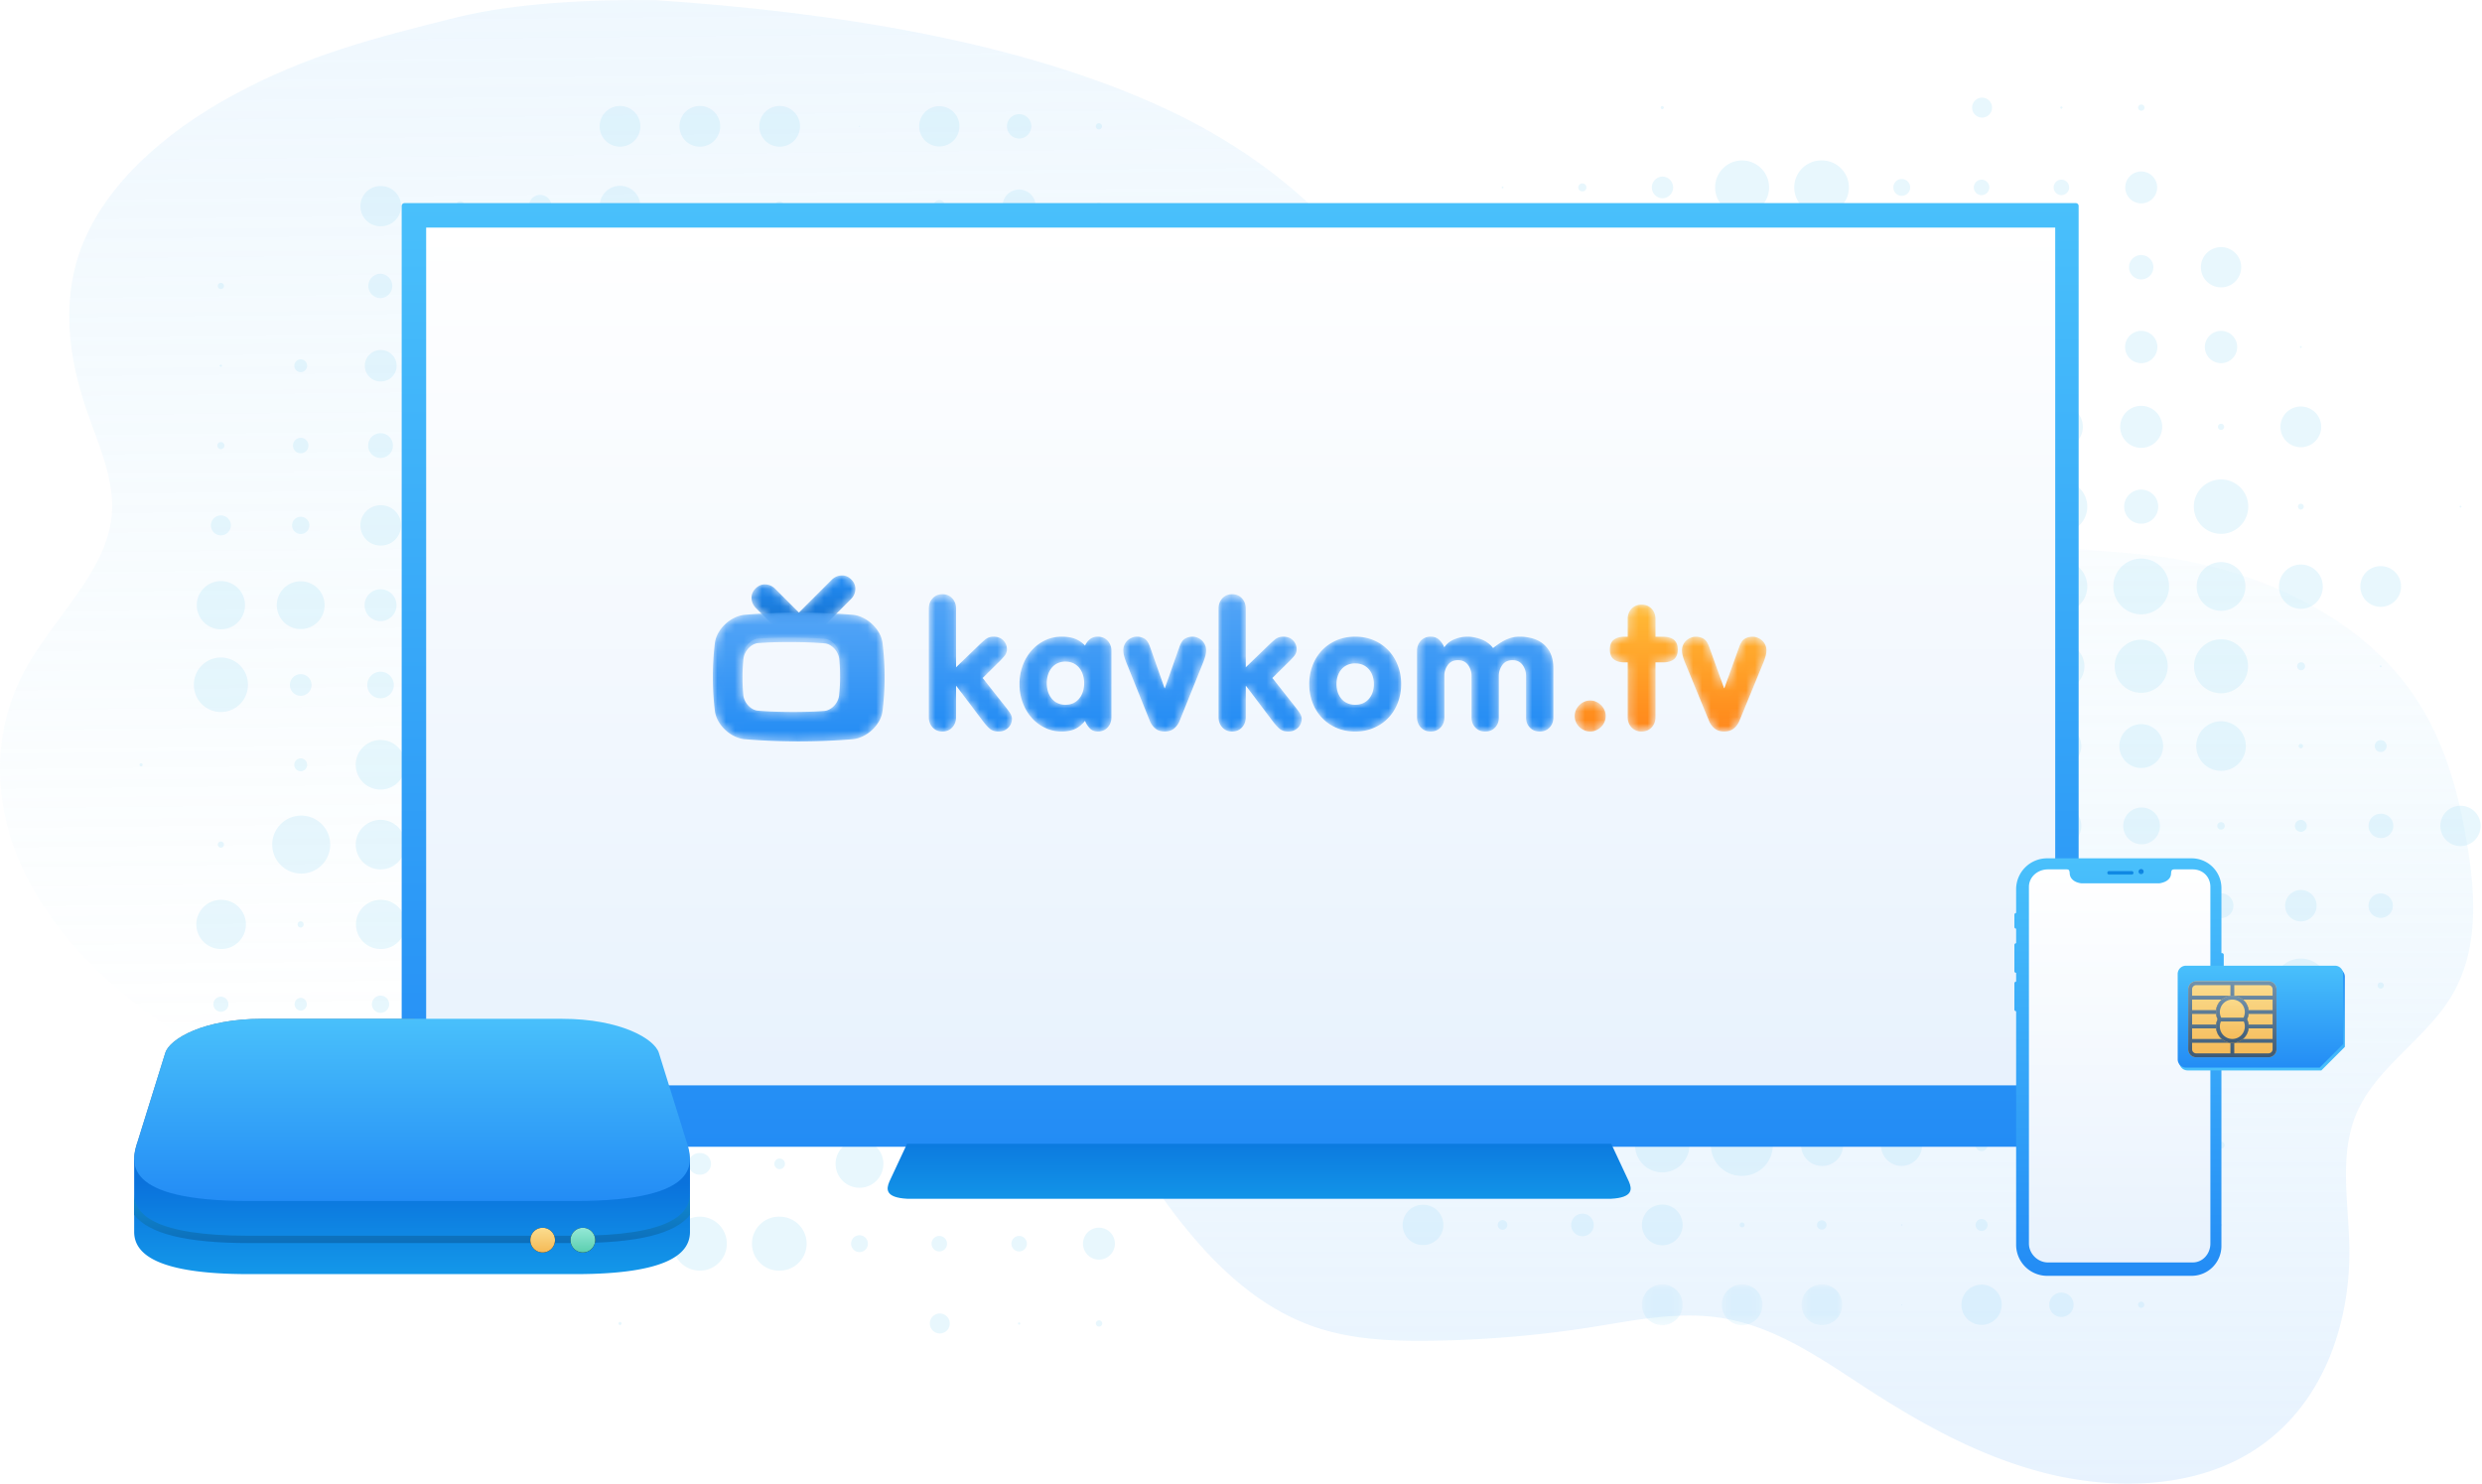 <svg width="281" height="168" xmlns="http://www.w3.org/2000/svg" xmlns:xlink="http://www.w3.org/1999/xlink"><defs><linearGradient x1="51.517%" y1="-40.063%" x2="50%" y2="87.026%" id="g"><stop stop-color="#B5D8FC" offset="0%"/><stop stop-color="#B9E8F8" stop-opacity="0" offset="100%"/></linearGradient><linearGradient x1="50%" y1="-2.261%" x2="50%" y2="100%" id="h"><stop stop-color="#B9E8F8" stop-opacity="0" offset="0%"/><stop stop-color="#B5D8FC" offset="100%"/></linearGradient><linearGradient x1="50%" y1="0%" x2="50%" y2="100%" id="i"><stop stop-color="#49C0FB" offset="0%"/><stop stop-color="#238CF5" offset="100%"/></linearGradient><linearGradient x1="50%" y1="0%" x2="50%" y2="98.306%" id="j"><stop stop-color="#FFF" offset="0%"/><stop stop-color="#E8F2FD" offset="100%"/></linearGradient><linearGradient x1="49.998%" y1="98.468%" x2="49.998%" y2="1.206%" id="l"><stop stop-color="#238CF4" offset="0%"/><stop stop-color="#54A5F6" offset="100%"/></linearGradient><linearGradient x1="49.998%" y1="97.782%" x2="49.998%" y2="-43%" id="o"><stop stop-color="#238CF4" offset="0%"/><stop stop-color="#54A5F6" offset="100%"/></linearGradient><linearGradient x1="50.001%" y1="97.782%" x2="50.001%" y2="-43%" id="r"><stop stop-color="#238CF4" offset="0%"/><stop stop-color="#54A5F6" offset="100%"/></linearGradient><linearGradient x1="49.998%" y1="98.468%" x2="49.998%" y2="1.206%" id="u"><stop stop-color="#238CF4" offset="0%"/><stop stop-color="#54A5F6" offset="100%"/></linearGradient><linearGradient x1="49.999%" y1="97.782%" x2="49.999%" y2="-43%" id="x"><stop stop-color="#238CF4" offset="0%"/><stop stop-color="#54A5F6" offset="100%"/></linearGradient><linearGradient x1="50%" y1="97.782%" x2="50%" y2="-43%" id="A"><stop stop-color="#238CF4" offset="0%"/><stop stop-color="#54A5F6" offset="100%"/></linearGradient><linearGradient x1="50.005%" y1="-309.655%" x2="50.005%" y2="94.756%" id="D"><stop stop-color="#FFBC38" offset="0%"/><stop stop-color="#FF871A" offset="100%"/></linearGradient><linearGradient x1="50.001%" y1="-.107%" x2="50.001%" y2="98.719%" id="G"><stop stop-color="#FFBC38" offset="0%"/><stop stop-color="#FF871A" offset="100%"/></linearGradient><linearGradient x1="50.001%" y1="-33.974%" x2="50.001%" y2="98.285%" id="J"><stop stop-color="#FFBC38" offset="0%"/><stop stop-color="#FF871A" offset="100%"/></linearGradient><linearGradient x1="50%" y1=".307%" x2="50%" y2="182.262%" id="M"><stop stop-color="#238CF4" offset="0%"/><stop stop-color="#0859AA" offset="100%"/></linearGradient><linearGradient x1="50%" y1="99.882%" x2="50%" y2="-.116%" id="P"><stop stop-color="#238CF4" offset="0%"/><stop stop-color="#54A5F6" offset="100%"/></linearGradient><linearGradient x1="50%" y1="100.232%" x2="50%" y2="-7.984%" id="S"><stop stop-color="#0859AA" offset="0%"/><stop stop-color="#238CF4" offset="100%"/></linearGradient><linearGradient x1="50%" y1="-31.781%" x2="50%" y2="189.176%" id="U"><stop stop-color="#0A72DC" offset="0%"/><stop stop-color="#18ABF0" offset="100%"/></linearGradient><linearGradient x1="50%" y1="50%" x2="50%" y2="125.815%" id="V"><stop stop-color="#0A72DC" offset="0%"/><stop stop-color="#18ABF0" offset="100%"/></linearGradient><linearGradient x1="50%" y1="0%" x2="50%" y2="100%" id="W"><stop stop-color="#49C0FB" offset="0%"/><stop stop-color="#238CF5" offset="100%"/></linearGradient><linearGradient x1="50%" y1="-34.445%" x2="50%" y2="183.82%" id="X"><stop stop-color="#1392D5" offset="0%"/><stop stop-color="#0859AB" offset="100%"/></linearGradient><linearGradient x1="50%" y1="0%" x2="50%" y2="100%" id="aa"><stop stop-color="#94E9D7" offset="0%"/><stop stop-color="#5BCEAE" offset="100%"/></linearGradient><linearGradient x1="50%" y1="0%" x2="50%" y2="100%" id="ad"><stop stop-color="#FBDD8F" offset="0%"/><stop stop-color="#F5B956" offset="100%"/></linearGradient><linearGradient x1="50%" y1="0%" x2="50%" y2="98.306%" id="ae"><stop stop-color="#FFF" offset="0%"/><stop stop-color="#E8F2FD" offset="100%"/></linearGradient><linearGradient x1="50%" y1="-31.781%" x2="50%" y2="189.176%" id="af"><stop stop-color="#0A72DC" offset="0%"/><stop stop-color="#18ABF0" offset="100%"/></linearGradient><linearGradient x1="50%" y1="0%" x2="50%" y2="100%" id="ag"><stop stop-color="#49C0FB" offset="0%"/><stop stop-color="#238CF5" offset="100%"/></linearGradient><linearGradient x1="50%" y1="0%" x2="50%" y2="100%" id="ah"><stop stop-color="#238CF5" offset="0%"/><stop stop-color="#49C0FB" offset="100%"/></linearGradient><linearGradient x1="50%" y1="0%" x2="50%" y2="100%" id="ai"><stop stop-color="#49C0FB" offset="0%"/><stop stop-color="#238CF5" offset="100%"/></linearGradient><linearGradient x1="50%" y1="0%" x2="50%" y2="100%" id="aj"><stop stop-color="#FBDD8F" offset="0%"/><stop stop-color="#F5B956" offset="100%"/></linearGradient><linearGradient x1="50%" y1="0%" x2="50%" y2="100%" id="ak"><stop stop-color="#7293AD" offset="0%"/><stop stop-color="#3E5A75" offset="100%"/></linearGradient><linearGradient x1="50%" y1="0%" x2="50%" y2="100%" id="al"><stop stop-color="#FBDD8F" offset="0%"/><stop stop-color="#F5B956" offset="100%"/></linearGradient><linearGradient x1="50%" y1="0%" x2="50%" y2="100%" id="am"><stop stop-color="#7293AD" offset="0%"/><stop stop-color="#3E5A75" offset="100%"/></linearGradient><path id="a" d="M.181.354h4.61v4.608H.18z"/><path id="c" d="M.306.354h4.61v4.608H.305z"/><path id="e" d="M.431.354H5.04v4.608H.43z"/><path d="M1.18.965c-.284.313-.426.697-.426 1.151v12.3c0 .454.142.839.425 1.152.284.315.656.471 1.118.471.463 0 .834-.156 1.118-.47.283-.314.426-.699.426-1.153V10.89h.039l3.086 4.088c.33.413.604.693.821.84.218.147.505.221.86.221.265 0 .492-.046.684-.138.19-.092.349-.208.474-.346a1.46 1.46 0 00.367-.937c0-.224-.083-.458-.248-.701a9.994 9.994 0 00-.485-.662L6.848 9.978 8.51 8.34a9.75 9.75 0 00.821-.868c.178-.224.267-.474.267-.75a1.4 1.4 0 00-.406-.998c-.27-.282-.636-.424-1.098-.424-.383 0-.702.109-.959.325-.257.218-.519.455-.782.71L3.841 8.767v-6.65c0-.455-.143-.839-.426-1.152C3.13.651 2.76.494 2.297.494c-.462 0-.834.157-1.118.471" id="k"/><path d="M8.332.72a2.036 2.036 0 00-.514.685A3.07 3.07 0 006.681.632C6.265.474 5.761.396 5.168.396c-.674 0-1.3.14-1.88.419a4.8 4.8 0 00-1.514 1.142 5.363 5.363 0 00-1.01 1.705A5.961 5.961 0 00.4 5.767c0 .748.12 1.45.365 2.104.244.653.58 1.221 1.009 1.704.429.482.933.863 1.513 1.142.58.28 1.207.42 1.88.42.594 0 1.098-.095 1.514-.284.415-.188.794-.497 1.137-.928.106.291.277.565.514.824.238.258.548.387.931.387.461 0 .833-.154 1.118-.463.283-.31.425-.688.425-1.136V1.995A1.62 1.62 0 0010.381.86C10.096.55 9.724.396 9.263.396c-.383 0-.693.107-.93.323m-3.64 7.195a1.927 1.927 0 01-.664-.528 2.353 2.353 0 01-.405-.777 3.155 3.155 0 01-.139-.945c0-.332.047-.647.14-.943.091-.295.227-.555.404-.777.178-.222.4-.398.663-.528.264-.129.567-.194.911-.194.343 0 .646.065.91.194.264.13.484.306.662.528.179.222.313.482.406.777.092.296.139.61.139.943 0 .334-.047.65-.14.945a2.338 2.338 0 01-.405.777 1.927 1.927 0 01-.662.528c-.264.13-.567.194-.91.194a2.04 2.04 0 01-.91-.194" id="n"/><path d="M7.705.613c-.258.145-.472.46-.643.948L5.419 6.22H5.38L3.738 1.56c-.172-.487-.386-.803-.643-.948a1.685 1.685 0 00-.841-.217c-.211 0-.413.043-.603.128a1.644 1.644 0 00-.495.336 1.498 1.498 0 00-.445 1.075c0 .238.042.498.129.78.085.284.2.596.346.938l2.512 6.24c.145.368.357.668.634.897.277.23.633.346 1.069.346.433 0 .79-.115 1.067-.346.278-.23.488-.53.633-.898l2.514-6.239c.144-.342.26-.654.345-.938a2.7 2.7 0 00.129-.78c0-.21-.04-.407-.119-.592A1.524 1.524 0 009.643.86 1.644 1.644 0 009.15.524a1.469 1.469 0 00-.603-.128c-.304 0-.585.072-.841.217" id="q"/><path d="M.478.965c-.284.313-.425.697-.425 1.151v12.3c0 .454.141.839.425 1.152.284.315.656.471 1.118.471.462 0 .834-.156 1.118-.47.284-.314.425-.699.425-1.153V10.89h.04l3.086 4.088c.33.413.603.693.821.84.218.147.505.221.86.221.265 0 .493-.046.684-.138a1.55 1.55 0 00.475-.346 1.46 1.46 0 00.366-.937c0-.224-.083-.458-.248-.701a10.62 10.62 0 00-.484-.662L6.146 9.978 7.808 8.34c.37-.355.644-.645.822-.868.178-.224.266-.474.266-.75a1.4 1.4 0 00-.405-.998c-.27-.282-.637-.424-1.097-.424-.383 0-.703.109-.961.325-.257.218-.517.455-.78.71L3.138 8.767v-6.65c0-.455-.14-.839-.425-1.152C2.43.651 2.058.494 1.596.494 1.134.494.762.65.478.965" id="t"/><path d="M3.592.815c-.64.28-1.187.66-1.642 1.142A5.138 5.138 0 00.892 3.662a5.823 5.823 0 00-.376 2.105c0 .748.125 1.45.376 2.104.25.653.603 1.221 1.058 1.704a4.945 4.945 0 001.642 1.142c.64.28 1.348.42 2.126.42.78 0 1.488-.14 2.127-.42a4.953 4.953 0 001.643-1.142 5.151 5.151 0 001.058-1.704 5.85 5.85 0 00.376-2.104 5.84 5.84 0 00-.376-2.105 5.151 5.151 0 00-1.058-1.705A4.967 4.967 0 007.845.815C7.205.536 6.497.396 5.718.396c-.778 0-1.487.14-2.126.419m1.216 7.107a1.91 1.91 0 01-.662-.506 2.197 2.197 0 01-.406-.745 2.91 2.91 0 01-.138-.904c0-.32.046-.621.138-.905.092-.284.227-.533.406-.745.178-.213.398-.382.662-.506s.567-.187.91-.187c.344 0 .646.063.91.187a1.9 1.9 0 01.663.506c.179.212.313.46.406.745.092.284.139.585.139.905 0 .318-.047.62-.14.904a2.21 2.21 0 01-.405.745 1.92 1.92 0 01-.662.506 2.116 2.116 0 01-.91.186 2.11 2.11 0 01-.91-.186" id="w"/><path d="M11.14.516a4.13 4.13 0 00-.793.314 6.175 6.175 0 00-.683.415c-.21.147-.408.295-.593.442A3.012 3.012 0 007.686.678C7.146.49 6.651.396 6.203.396c-.554 0-1.072.105-1.553.312-.482.21-.849.509-1.099.9a2.517 2.517 0 00-.534-.813C2.766.53 2.43.396 2.007.396c-.46 0-.832.155-1.117.464a1.62 1.62 0 00-.425 1.135v7.542c0 .448.142.826.425 1.136.284.309.656.463 1.118.463.461 0 .834-.15 1.118-.449.284-.3.425-.667.425-1.101V4.86c0-.473.132-.89.397-1.254.263-.363.645-.546 1.146-.546.502 0 .883.183 1.148.546.264.364.396.781.396 1.254v4.726c0 .434.141.8.425 1.101.283.3.657.45 1.117.45.463 0 .835-.15 1.118-.45.284-.3.426-.667.426-1.101V4.86c0-.473.132-.89.396-1.254.264-.363.645-.546 1.148-.546.5 0 .882.183 1.146.546.264.364.396.781.396 1.254v4.726c0 .434.142.8.426 1.101.284.3.656.45 1.118.45.462 0 .834-.153 1.118-.457.283-.303.425-.675.425-1.114V3.963c0-.62-.1-1.157-.297-1.609a2.975 2.975 0 00-.821-1.114A3.365 3.365 0 0013.562.6 5.313 5.313 0 0012.06.396c-.33 0-.637.04-.92.12" id="z"/><path d="M1.414.413a1.844 1.844 0 00-.939.938 1.7 1.7 0 000 1.362c.093.215.221.4.383.554.161.155.346.28.556.374.207.094.433.14.675.14.242 0 .467-.046.675-.14a1.95 1.95 0 00.555-.374c.162-.154.29-.34.383-.554a1.7 1.7 0 000-1.362 1.85 1.85 0 00-.938-.938A1.61 1.61 0 002.09.27c-.242 0-.468.047-.675.142" id="C"/><path d="M2.684.506a1.61 1.61 0 00-.434 1.14v2.025h-.363c-.512 0-.915.114-1.211.343-.296.229-.443.599-.443 1.11 0 .511.147.881.443 1.11.296.228.7.342 1.21.342h.364v6.22c0 .45.145.83.434 1.142.289.311.669.467 1.14.467.47 0 .85-.156 1.14-.467.289-.312.433-.692.433-1.142v-6.22h.868c.512 0 .914-.114 1.211-.343.295-.228.443-.598.443-1.11 0-.51-.148-.88-.443-1.11-.297-.228-.7-.342-1.21-.342h-.869V1.647c0-.45-.144-.83-.434-1.141-.288-.31-.669-.467-1.14-.467-.47 0-.85.156-1.14.467" id="F"/><path d="M7.354.62c-.261.144-.481.46-.655.947L5.024 6.223h-.04L3.309 1.567C3.135 1.08 2.916.764 2.653.62a1.745 1.745 0 00-.857-.217c-.216 0-.42.043-.615.13a1.681 1.681 0 00-.505.334 1.476 1.476 0 00-.453 1.076c0 .236.043.496.13.78.087.282.205.595.353.936l2.563 6.235c.148.368.363.668.646.897.282.23.645.346 1.09.346.443 0 .806-.115 1.088-.346.283-.23.498-.53.647-.897l2.562-6.235c.148-.341.265-.654.353-.937a2.67 2.67 0 00.13-.78c0-.21-.04-.407-.12-.592a1.53 1.53 0 00-.333-.483 1.687 1.687 0 00-.504-.335 1.512 1.512 0 00-.616-.129c-.31 0-.595.073-.858.217" id="I"/><path d="M10.506.002l-.04.001a1.654 1.654 0 00-1.114.514L5.664 4.204 2.992 1.531c-.322-.322-.693-.493-1.117-.514-.421-.022-.796.13-1.122.458-.327.326-.48.7-.458 1.123.021.422.192.794.514 1.115l2.674 2.674h4.364l3.688-3.688c.32-.32.492-.692.513-1.115.021-.422-.13-.796-.458-1.122-.295-.298-.632-.45-1.008-.46h-.076z" id="L"/><path d="M3.608.373C2.036.516.445 1.974.236 3.551a31.775 31.775 0 000 7.73c.21 1.578 1.8 3.035 3.372 3.178 4.076.333 8.153.333 12.23 0 1.572-.143 3.162-1.6 3.372-3.177a31.775 31.775 0 000-7.73C19 1.973 17.41.515 15.838.372a75.352 75.352 0 00-12.23 0m1.46 10.851c-.757-.081-1.518-.877-1.615-1.734a19.68 19.68 0 01-.095-1.796c-.001-.168-.003-.336 0-.505.01-.632.046-1.264.118-1.896.106-.855.876-1.642 1.633-1.716 1.964-.17 5.623-.159 7.586.032.756.081 1.518.877 1.613 1.734.062.6.09 1.197.096 1.796a18.903 18.903 0 01-.118 2.4c-.105.856-.876 1.644-1.633 1.717-.924.08-2.223.12-3.544.12-1.487 0-3.002-.051-4.041-.152" id="O"/><path d="M9.384 3.902c.758-.074 1.527-.86 1.634-1.717a19.77 19.77 0 00.118-1.896c.008.8-.028 1.601-.118 2.4-.107.857-.876 1.644-1.634 1.717-1.963.17-5.623.16-7.585-.032C1.043 4.292.281 3.497.185 2.64A19.52 19.52 0 01.09.34c.007.598.034 1.197.096 1.795.096.857.858 1.653 1.614 1.734" id="R"/><path d="M52.387 25.202a1.397 1.397 0 11-2.795 0 1.397 1.397 0 012.795 0" id="Z"/><path d="M47.833 25.202a1.397 1.397 0 11-2.794 0 1.397 1.397 0 012.794 0" id="ac"/><filter x="-429.4%" y="-429.4%" width="958.9%" height="958.9%" filterUnits="objectBoundingBox" id="Y"><feOffset in="SourceAlpha" result="shadowOffsetOuter1"/><feGaussianBlur stdDeviation="4" in="shadowOffsetOuter1" result="shadowBlurOuter1"/><feColorMatrix values="0 0 0 0 0.357 0 0 0 0 0.808 0 0 0 0 0.682 0 0 0 1 0" in="shadowBlurOuter1"/></filter><filter x="-429.4%" y="-429.4%" width="958.9%" height="958.9%" filterUnits="objectBoundingBox" id="ab"><feOffset in="SourceAlpha" result="shadowOffsetOuter1"/><feGaussianBlur stdDeviation="4" in="shadowOffsetOuter1" result="shadowBlurOuter1"/><feColorMatrix values="0 0 0 0 0.961 0 0 0 0 0.725 0 0 0 0 0.337 0 0 0 1 0" in="shadowBlurOuter1"/></filter></defs><g fill="none" fill-rule="evenodd"><path d="M70.195 16.609a2.304 2.304 0 100-4.609 2.302 2.302 0 00-2.304 2.304 2.302 2.302 0 002.304 2.305m9.037 0a2.302 2.302 0 002.305-2.305A2.302 2.302 0 0079.232 12a2.302 2.302 0 00-2.304 2.304 2.302 2.302 0 002.304 2.305m9.037 0a2.301 2.301 0 002.304-2.305A2.301 2.301 0 0088.27 12a2.302 2.302 0 00-2.305 2.304 2.302 2.302 0 002.305 2.305m9.04-2.255a.048.048 0 00.048-.05c0-.024-.024-.048-.049-.048-.03 0-.055.024-.055.049 0 .03.024.049.055.049m9.034 2.23a2.28 2.28 0 10.001-4.56 2.28 2.28 0 00-.001 4.56m9.039-.901c.76 0 1.38-.619 1.38-1.379s-.62-1.379-1.38-1.379a1.379 1.379 0 10.001 2.758m9.033-1.029c.196 0 .35-.154.35-.35a.35.35 0 10-.35.35m-81.334 10.97a2.28 2.28 0 100-4.559 2.28 2.28 0 000 4.56m9.04-1.729a.552.552 0 000-1.103.55.55 0 00-.552.551c0 .3.246.552.552.552m9.037.724c.705 0 1.277-.57 1.277-1.276a1.277 1.277 0 10-1.277 1.275m9.036 1.03a2.304 2.304 0 10.001-4.61 2.304 2.304 0 000 4.61m9.036-2.029a.278.278 0 00.276-.276.274.274 0 00-.276-.275.275.275 0 100 .551m9.037.245a.524.524 0 100-1.048.525.525 0 100 1.048m9.041-.447c.036 0 .073-.037.073-.074 0-.042-.037-.08-.074-.08a.081.081 0 00-.08.08c0 .037.037.074.08.074m9.034.601a.677.677 0 10.005-1.355.677.677 0 00-.005 1.355m9.039 1.201c1.036 0 1.876-.84 1.876-1.876a1.878 1.878 0 10-1.876 1.875m9.034-1.476a.403.403 0 00.405-.399.404.404 0 00-.405-.404.4.4 0 00-.398.404c0 .221.177.399.398.399m9.04-.276a.123.123 0 00.123-.123.125.125 0 00-.123-.128.13.13 0 00-.129.128c0 .068.062.123.129.123m-108.448 9.26a.35.35 0 00.352-.349c0-.19-.159-.35-.352-.35-.193 0-.35.16-.35.35 0 .196.157.35.35.35m18.074 1.029a1.38 1.38 0 000-2.758 1.378 1.378 0 000 2.758m9.04.453a1.83 1.83 0 000-3.658c-1.011 0-1.83.815-1.83 1.826a1.83 1.83 0 001.83 1.833m9.037-.429a1.405 1.405 0 000-2.807 1.404 1.404 0 000 2.807m9.036 1.678a3.08 3.08 0 003.08-3.082 3.08 3.08 0 10-6.162 0 3.08 3.08 0 003.082 3.083m9.037.399a3.48 3.48 0 003.482-3.482 3.479 3.479 0 00-3.482-3.48 3.481 3.481 0 100 6.961m9.037-1.127a2.354 2.354 0 100-4.707 2.355 2.355 0 00-2.357 2.353 2.35 2.35 0 002.357 2.354m9.041 0a2.354 2.354 0 000-4.707 2.356 2.356 0 00-2.36 2.353 2.352 2.352 0 002.36 2.354m9.033-1.674c.373 0 .68-.306.68-.68a.678.678 0 10-.68.68m9.039-.079a.602.602 0 10-.001-1.204.602.602 0 00.001 1.204m9.034 2.457a3.059 3.059 0 000-6.116 3.059 3.059 0 000 6.116m9.04-2.653c.22 0 .399-.184.399-.405a.398.398 0 00-.399-.398.403.403 0 00-.404.398c0 .22.184.405.404.405M25.008 41.54c.07 0 .126-.055.126-.122a.125.125 0 00-.126-.129.126.126 0 100 .251m9.037.601a.725.725 0 100-1.452.726.726 0 000 1.452m9.037 1.054a1.78 1.78 0 10.002-3.559 1.78 1.78 0 00-.002 3.56m9.04.949c1.507 0 2.73-1.22 2.73-2.727a2.733 2.733 0 00-2.73-2.733 2.734 2.734 0 00-2.734 2.733 2.729 2.729 0 002.734 2.727m9.037-.349a2.378 2.378 0 002.378-2.378 2.38 2.38 0 10-4.76 0 2.379 2.379 0 002.382 2.378m9.036-.447a1.927 1.927 0 001.928-1.931 1.93 1.93 0 10-1.927 1.93m9.036 1.128a3.058 3.058 0 000-6.116 3.057 3.057 0 00-3.058 3.058 3.06 3.06 0 003.058 3.058m9.037-.055a3.002 3.002 0 003.006-3.003c0-1.66-1.345-3.01-3.006-3.01a3.008 3.008 0 00-3.006 3.01 3.003 3.003 0 003.006 3.003m9.041-.601a2.403 2.403 0 002.402-2.402 2.408 2.408 0 00-2.403-2.409 2.409 2.409 0 00-2.408 2.409 2.403 2.403 0 002.408 2.402m9.034.552a2.956 2.956 0 100-5.914 2.957 2.957 0 000 5.914m9.039-.876a2.08 2.08 0 10-.005-4.162 2.08 2.08 0 00.005 4.162m9.034-.852a1.23 1.23 0 001.232-1.226c0-.68-.552-1.232-1.232-1.232a1.23 1.23 0 000 2.458m9.04-1.03a.2.2 0 00.203-.196.204.204 0 00-.203-.202.204.204 0 00-.202.202c0 .11.092.196.202.196m9.034.202a.399.399 0 00.404-.398.404.404 0 00-.404-.405.403.403 0 00-.399.405c0 .22.178.398.399.398m-117.482 9.04a.4.4 0 100-.803.4.4 0 00-.401.399c0 .22.18.404.401.404m9.037.472a.876.876 0 100-1.753.876.876 0 000 1.753m9.037.527a1.4 1.4 0 001.403-1.403 1.402 1.402 0 10-2.804 0c0 .778.626 1.403 1.4 1.403m9.041-.649a.75.75 0 000-1.501.752.752 0 100 1.5m9.037.877a1.63 1.63 0 001.627-1.63c0-.901-.73-1.624-1.627-1.624-.901 0-1.63.723-1.63 1.624 0 .9.729 1.63 1.63 1.63m9.036 1.305a2.931 2.931 0 002.93-2.935 2.93 2.93 0 00-5.862 0 2.931 2.931 0 002.932 2.935m9.037.098a3.028 3.028 0 003.03-3.033 3.027 3.027 0 00-3.03-3.028 3.027 3.027 0 00-3.03 3.028 3.028 3.028 0 003.03 3.033m9.037.025a3.055 3.055 0 100-6.11 3.056 3.056 0 100 6.11m9.041-.325a2.727 2.727 0 002.726-2.733 2.725 2.725 0 00-2.727-2.727 2.727 2.727 0 00-2.733 2.727 2.728 2.728 0 002.733 2.733m9.034-.275a2.458 2.458 0 002.457-2.458A2.456 2.456 0 00106.343 48a2.456 2.456 0 00-2.458 2.452 2.458 2.458 0 002.458 2.457m9.039-1.501c.527 0 .95-.43.95-.956a.947.947 0 00-.95-.95.952.952 0 100 1.906m9.034 1.324a2.28 2.28 0 10.001-4.56 2.28 2.28 0 000 4.56m9.039-1.625c.362 0 .65-.294.65-.655a.65.65 0 00-1.3 0c0 .361.288.655.65.655m9.034 2.403a3.055 3.055 0 10.006-6.11 3.055 3.055 0 00-.006 6.11m9.04-2.703a.35.35 0 00.35-.355.35.35 0 10-.7 0 .35.35 0 00.35.355M25.008 60.62a1.127 1.127 0 100-2.256 1.127 1.127 0 100 2.255m9.037-.153c.54 0 .978-.435.978-.974a.98.98 0 00-.978-.98.98.98 0 00-.977.98c0 .539.438.974.977.974m9.037 1.305a2.28 2.28 0 100-4.559 2.28 2.28 0 000 4.56m9.04-1.282a1.002 1.002 0 100-2.004 1.002 1.002 0 100 2.004m9.037.38a1.378 1.378 0 10-.006-2.756 1.378 1.378 0 00.006 2.757m9.036.471a1.852 1.852 0 001.855-1.85 1.855 1.855 0 10-1.854 1.85m9.036.73a2.578 2.578 0 002.58-2.58 2.578 2.578 0 00-2.58-2.58 2.578 2.578 0 00-2.58 2.58 2.578 2.578 0 002.58 2.58m9.037-.153a2.427 2.427 0 002.43-2.427 2.433 2.433 0 00-2.43-2.434 2.433 2.433 0 00-2.43 2.434 2.428 2.428 0 002.43 2.427m9.041-.423a2.005 2.005 0 10-.003-4.01 2.005 2.005 0 00.002 4.01m9.034 0a2 2 0 002.004-2.005 2.001 2.001 0 00-2.004-2.004 2.001 2.001 0 00-2.004 2.004c0 1.11.895 2.005 2.004 2.005m9.039-.828a1.177 1.177 0 100-2.354 1.177 1.177 0 000 2.354m9.034.625a1.802 1.802 0 100-3.603 1.8 1.8 0 100 3.604m9.04-.399a1.403 1.403 0 10.001-2.807 1.403 1.403 0 00-.001 2.807m9.034.374a1.78 1.78 0 001.784-1.777 1.78 1.78 0 00-3.561 0c0 .98.796 1.777 1.777 1.777m9.04-.399a1.38 1.38 0 001.379-1.378c0-.76-.62-1.38-1.38-1.38-.76 0-1.378.62-1.378 1.38 0 .76.619 1.379 1.379 1.379M25.008 71.258a2.726 2.726 0 002.73-2.733 2.726 2.726 0 00-2.73-2.727 2.728 2.728 0 00-2.73 2.727 2.73 2.73 0 002.73 2.733m9.037-.024a2.707 2.707 0 10-.002-5.414 2.707 2.707 0 00.002 5.414m9.037-.901a1.805 1.805 0 100-3.61 1.805 1.805 0 000 3.61m9.04-.704a1.1 1.1 0 100-2.2 1.1 1.1 0 100 2.2m9.037.226a1.327 1.327 0 100-2.653 1.327 1.327 0 100 2.653m9.036.074a1.405 1.405 0 000-2.807 1.404 1.404 0 000 2.807m9.037.631a2.032 2.032 0 000-4.063 2.028 2.028 0 00-2.029 2.028c0 1.122.908 2.035 2.03 2.035m9.036.049a2.082 2.082 0 10-.001-4.163 2.082 2.082 0 000 4.163m9.042.674a2.753 2.753 0 002.75-2.758 2.752 2.752 0 00-2.75-2.751 2.754 2.754 0 100 5.51m9.033-.252a2.504 2.504 0 100-5.007 2.504 2.504 0 100 5.007m9.039-.252a2.254 2.254 0 002.256-2.255 2.258 2.258 0 00-2.256-2.255 2.253 2.253 0 00-2.254 2.255 2.25 2.25 0 002.254 2.256m9.034-.172a2.082 2.082 0 10.004-4.163 2.082 2.082 0 00-.004 4.163m9.04-1.654a.425.425 0 10-.005-.851.425.425 0 00.005.85m9.034.252a.677.677 0 10.006-1.354.677.677 0 00-.006 1.354m9.04.698a1.377 1.377 0 100-2.752 1.376 1.376 0 100 2.752m9.034.901a2.28 2.28 0 002.285-2.28 2.283 2.283 0 00-4.566 0 2.28 2.28 0 002.28 2.28M25.008 80.623a3.057 3.057 0 003.058-3.058 3.057 3.057 0 10-6.113 0 3.054 3.054 0 003.055 3.058m9.037-1.833a1.224 1.224 0 100-2.451c-.677 0-1.226.546-1.226 1.226 0 .68.549 1.226 1.226 1.226m9.037.276a1.501 1.501 0 100-3.003c-.83 0-1.502.668-1.502 1.501 0 .834.671 1.502 1.502 1.502m9.04 1.63a3.133 3.133 0 003.132-3.132 3.133 3.133 0 00-6.267 0 3.134 3.134 0 003.135 3.132m9.037-.803a2.328 2.328 0 002.328-2.329 2.328 2.328 0 00-2.328-2.329 2.328 2.328 0 100 4.658m9.036.178a2.503 2.503 0 002.504-2.507 2.506 2.506 0 10-2.504 2.507m9.037.049a2.556 2.556 0 10-.002-5.113 2.556 2.556 0 00.002 5.113m9.037-.779c.984 0 1.78-.796 1.78-1.777a1.78 1.78 0 00-1.78-1.777 1.78 1.78 0 00-1.78 1.777c0 .981.796 1.777 1.78 1.777m9.041.301a2.08 2.08 0 002.077-2.078 2.08 2.08 0 00-4.161 0 2.08 2.08 0 002.083 2.078m9.034.355a2.435 2.435 0 002.432-2.433 2.43 2.43 0 10-4.86 0 2.43 2.43 0 002.428 2.433m9.039-.178a2.257 2.257 0 002.256-2.255 2.258 2.258 0 00-2.256-2.256 2.253 2.253 0 00-2.254 2.256 2.253 2.253 0 002.254 2.256m9.034.226a2.48 2.48 0 002.483-2.482 2.478 2.478 0 10-4.958 0 2.478 2.478 0 002.475 2.482m9.04.325a2.807 2.807 0 100-5.614 2.807 2.807 0 000 5.614m9.034-2.555c.14 0 .251-.11.251-.252 0-.14-.11-.251-.251-.251a.253.253 0 00-.252.25c0 .143.117.253.252.253m9.04.423a.673.673 0 00.674-.675c0-.373-.3-.674-.674-.674-.374 0-.674.3-.674.674 0 .374.3.674.674.674M15.971 86.777c.098 0 .175-.08.175-.178a.17.17 0 00-.175-.172.17.17 0 00-.174.172c0 .098.076.178.174.178m18.074.551a.726.726 0 100-1.453.726.726 0 000 1.453m9.037 2.078a2.806 2.806 0 100-5.613 2.806 2.806 0 000 5.613m9.04-.074a2.73 2.73 0 002.73-2.733 2.728 2.728 0 00-2.73-2.727 2.73 2.73 0 100 5.46m9.037-.729a2.003 2.003 0 100-4.008 2.005 2.005 0 000 4.008m9.036.429a2.433 2.433 0 002.43-2.433 2.427 2.427 0 00-2.43-2.427 2.427 2.427 0 00-2.43 2.427 2.433 2.433 0 002.43 2.433m9.037-.349a2.08 2.08 0 10-.001-4.162 2.08 2.08 0 00.001 4.162m9.037-.3a1.78 1.78 0 100-3.561 1.78 1.78 0 000 3.56m9.041.552a2.333 2.333 0 10-.009-4.666 2.333 2.333 0 00.008 4.666m9.034-.227a2.108 2.108 0 002.108-2.108 2.108 2.108 0 00-2.108-2.102 2.102 2.102 0 00-2.102 2.102c0 1.164.937 2.108 2.102 2.108m9.039.497a2.603 2.603 0 002.605-2.605 2.603 2.603 0 00-2.605-2.605 2.603 2.603 0 00-2.604 2.605 2.603 2.603 0 002.604 2.605m9.034.404a3.006 3.006 0 100-6.012 3 3 0 00-3.003 3.003c0 1.66 1.342 3.01 3.003 3.01m9.04.048a3.059 3.059 0 003.058-3.058 3.058 3.058 0 00-3.058-3.052 3.055 3.055 0 100 6.11m9.034-2.605a.451.451 0 10.004-.9.451.451 0 00-.004.9m9.04-.349c.055 0 .098-.048.098-.104a.097.097 0 00-.098-.098.097.097 0 00-.098.098c0 .056.042.104.098.104M25.008 95.988c.193 0 .352-.16.352-.35a.35.35 0 00-.352-.349.348.348 0 00-.35.35c0 .19.157.35.35.35m9.037 2.929a3.282 3.282 0 100-6.563 3.282 3.282 0 000 6.563m9.037-.472a2.806 2.806 0 100-5.613 2.806 2.806 0 000 5.613m9.04-.276a2.529 2.529 0 002.528-2.531 2.53 2.53 0 10-5.06 0 2.53 2.53 0 002.532 2.53m9.037.074a2.604 2.604 0 100-5.208 2.605 2.605 0 100 5.208m9.036.301c1.606 0 2.905-1.3 2.905-2.905 0-1.606-1.3-2.905-2.905-2.905a2.906 2.906 0 100 5.81m9.037-.699a2.205 2.205 0 002.204-2.206 2.205 2.205 0 10-4.41 0c0 1.22.987 2.206 2.206 2.206m9.037-.331c1.04 0 1.878-.84 1.878-1.875a1.878 1.878 0 10-1.879 1.875m9.042.331a2.204 2.204 0 002.199-2.206 2.204 2.204 0 10-4.406 0c0 1.22.986 2.206 2.206 2.206m9.034.349a2.554 2.554 0 002.555-2.555 2.55 2.55 0 00-2.555-2.556 2.554 2.554 0 00-2.556 2.556 2.558 2.558 0 002.556 2.555m9.039.374a2.93 2.93 0 100-5.859 2.93 2.93 0 100 5.86m9.034.226a3.155 3.155 0 003.157-3.156 3.156 3.156 0 10-3.156 3.156m9.039-.398a2.758 2.758 0 100-5.516 2.758 2.758 0 000 5.516m9.034-.277a2.484 2.484 0 002.482-2.481 2.48 2.48 0 10-4.959 0 2.483 2.483 0 002.477 2.482m9.04-.178a2.302 2.302 0 002.304-2.304 2.302 2.302 0 00-2.304-2.305 2.302 2.302 0 00-2.305 2.305 2.302 2.302 0 002.305 2.304m-126.522 9.512a2.78 2.78 0 100-5.559 2.779 2.779 0 100 5.559m9.037-2.427a.353.353 0 000-.705.352.352 0 000 .705m9.037 2.427a2.78 2.78 0 100-5.559 2.779 2.779 0 100 5.559m9.04-.349a2.429 2.429 0 002.43-2.433 2.428 2.428 0 00-2.43-2.428 2.43 2.43 0 100 4.86m9.037.73a3.16 3.16 0 000-6.319 3.16 3.16 0 000 6.319m9.036-.575a2.584 2.584 0 000-5.168 2.58 2.58 0 00-2.58 2.58 2.582 2.582 0 002.58 2.587m9.037-.582a2.002 2.002 0 002.004-2.004 2.005 2.005 0 10-2.004 2.004m9.037.153a2.152 2.152 0 002.154-2.157 2.15 2.15 0 00-2.154-2.151 2.15 2.15 0 00-2.154 2.15c0 1.196.962 2.158 2.154 2.158m9.041-.852a1.302 1.302 0 000-2.605 1.302 1.302 0 100 2.605m9.033-.202c.613 0 1.103-.49 1.103-1.103 0-.607-.49-1.097-1.103-1.097a1.101 1.101 0 100 2.2m9.039 1.832a2.93 2.93 0 002.93-2.935 2.93 2.93 0 00-2.93-2.93 2.932 2.932 0 100 5.865m9.034-1.005a1.93 1.93 0 001.93-1.93 1.93 1.93 0 00-1.93-1.925 1.93 1.93 0 00-1.93 1.925 1.93 1.93 0 001.93 1.93m9.04 1.153a3.08 3.08 0 100-6.16 3.08 3.08 0 100 6.16m9.034-2.752a.328.328 0 10.006-.656.328.328 0 00-.006.656m18.074-.227c.06 0 .104-.05.104-.104 0-.055-.043-.099-.104-.099a.097.097 0 00-.099.099c0 .054.043.104.099.104m-135.556 9.787a.85.85 0 00.852-.852.852.852 0 10-.852.852m9.037-.122a.73.73 0 000-1.458.73.73 0 000 1.458m9.037.245a.974.974 0 100-1.95.974.974 0 100 1.95m9.04 1.906c1.59 0 2.88-1.287 2.88-2.88a2.88 2.88 0 00-2.88-2.881 2.88 2.88 0 100 5.761m9.037.074a2.95 2.95 0 002.954-2.954 2.95 2.95 0 00-2.954-2.955 2.953 2.953 0 00-2.958 2.955 2.953 2.953 0 002.958 2.954m9.036-.399a2.556 2.556 0 100-5.112 2.556 2.556 0 000 5.112m9.037.178a2.733 2.733 0 000-5.467 2.732 2.732 0 00-2.73 2.734 2.732 2.732 0 002.73 2.733m9.037-.73a2.003 2.003 0 100-4.007 2.003 2.003 0 100 4.008m9.041-.901c.605 0 1.096-.496 1.096-1.103s-.49-1.104-1.097-1.104a1.102 1.102 0 100 2.207m9.034 1.024a2.13 2.13 0 10-2.127-2.127c0 1.176.95 2.126 2.127 2.126m9.039.307a2.43 2.43 0 002.428-2.433 2.43 2.43 0 10-4.86 0 2.435 2.435 0 002.432 2.433m9.034-.056a2.377 2.377 0 100-4.755 2.376 2.376 0 00-2.378 2.377 2.376 2.376 0 002.378 2.378m9.04-2.028a.35.35 0 100-.7.35.35 0 000 .7m9.034 1.955a2.302 2.302 0 002.304-2.304 2.306 2.306 0 10-2.304 2.304m-99.408 7.06a.328.328 0 000-.655.328.328 0 000 .655m9.04 2.753a3.08 3.08 0 100-6.16 3.08 3.08 0 100 6.16m9.037-.301a2.778 2.778 0 100-5.559 2.78 2.78 0 100 5.559m9.036-.374a2.407 2.407 0 002.406-2.403 2.407 2.407 0 10-2.406 2.402m9.037-1.752a.652.652 0 10-.004-1.304.652.652 0 00.004 1.304m9.037 1.152a1.806 1.806 0 10-.001-3.611 1.806 1.806 0 000 3.611m9.042-.803a.999.999 0 00.998-.999 1.002 1.002 0 10-.999 1m9.034 1.078a2.076 2.076 0 002.077-2.078 2.076 2.076 0 10-4.155 0 2.08 2.08 0 002.078 2.078m9.039-1.477a.603.603 0 000-1.207c-.337 0-.6.27-.6.606 0 .332.263.6.6.6m9.034 1.227a1.833 1.833 0 001.833-1.827 1.829 1.829 0 10-3.659 0c0 1.006.815 1.827 1.826 1.827m9.04 0a1.826 1.826 0 001.826-1.827 1.828 1.828 0 10-3.659 0c0 1.006.822 1.827 1.833 1.827m9.034-1.729c.055 0 .104-.043.104-.098a.107.107 0 00-.104-.104c-.055 0-.098.05-.098.104 0 .055.043.098.098.098m-99.408 9.666a.73.73 0 00.73-.73.728.728 0 00-1.456 0c0 .404.324.73.726.73m9.04-.203a.525.525 0 00.524-.527.529.529 0 00-.524-.527.53.53 0 00-.527.527c0 .294.236.527.527.527m9.037 1.227a1.753 1.753 0 100-3.507 1.753 1.753 0 100 3.506m9.036 1.354a3.107 3.107 0 100-6.214 3.107 3.107 0 000 6.214m9.037-1.881a1.226 1.226 0 100-2.451 1.226 1.226 0 100 2.45m9.037-.624a.601.601 0 10-.002-1.203.601.601 0 00.002 1.203m9.041 2.108a2.704 2.704 0 002.701-2.709 2.7 2.7 0 00-2.702-2.703 2.705 2.705 0 100 5.412m9.034-1.305a1.403 1.403 0 100-2.808 1.403 1.403 0 000 2.808m9.039-.025c.76 0 1.38-.619 1.38-1.379s-.62-1.379-1.38-1.379a1.379 1.379 0 10.001 2.758m9.033 0a1.38 1.38 0 001.38-1.379c0-.76-.62-1.379-1.38-1.379-.76 0-1.379.62-1.379 1.38 0 .76.62 1.378 1.38 1.378m9.039.901a2.28 2.28 0 100-4.56 2.28 2.28 0 000 4.56m9.034-2.256c.018 0 .024-.012.024-.024s-.006-.024-.024-.024a.026.026 0 00-.024.024c0 .012.011.025.024.025m-90.368 9.113a.097.097 0 00.098-.098c0-.055-.043-.104-.098-.104a.103.103 0 00-.102.104c0 .055.044.098.102.098m9.037.349a.45.45 0 000-.9.451.451 0 100 .901m9.036.778a1.229 1.229 0 000-2.458 1.23 1.23 0 000 2.458m9.037 1.826a3.054 3.054 0 100-6.11 3.055 3.055 0 100 6.11m9.037 0a3.055 3.055 0 100-6.11 3.056 3.056 0 100 6.11m9.041-2.102a.95.95 0 00.948-.95.955.955 0 00-.949-.956.952.952 0 100 1.906m9.034-.073a.876.876 0 100-1.753.876.876 0 000 1.753m9.039 0a.876.876 0 10.001-1.753.876.876 0 000 1.753m9.033.925c1 0 1.808-.81 1.808-1.802a1.806 1.806 0 10-1.808 1.802m-54.221 7.41c.096 0 .175-.08.175-.178a.171.171 0 00-.175-.172.17.17 0 00-.174.172c0 .098.076.178.174.178m36.148.949a1.128 1.128 0 100-2.253 1.128 1.128 0 000 2.253m9.039-.998a.124.124 0 00.123-.129.123.123 0 00-.123-.123.125.125 0 00-.128.123c0 .073.055.129.128.129m9.034.22a.35.35 0 100-.698c-.19 0-.35.159-.35.349 0 .196.16.349.35.349" fill="#E8F7FD"/><g transform="matrix(1 0 0 -1 185.71 150.4)"><mask id="b" fill="#fff"><use xlink:href="#a"/></mask><path d="M2.486 4.962a2.304 2.304 0 100-4.609A2.302 2.302 0 00.18 2.658a2.302 2.302 0 002.305 2.304" fill="#E8F7FD" mask="url(#b)"/></g><g transform="matrix(1 0 0 -1 194.621 150.4)"><mask id="d" fill="#fff"><use xlink:href="#c"/></mask><path d="M2.61 4.962a2.302 2.302 0 002.305-2.304A2.302 2.302 0 002.611.353 2.302 2.302 0 00.306 2.658a2.302 2.302 0 002.305 2.304" fill="#E8F7FD" mask="url(#d)"/></g><g transform="matrix(1 0 0 -1 203.533 150.4)"><mask id="f" fill="#fff"><use xlink:href="#e"/></mask><path d="M2.735 4.962A2.301 2.301 0 005.04 2.658 2.301 2.301 0 002.735.353 2.302 2.302 0 00.431 2.658a2.302 2.302 0 002.304 2.304" fill="#E8F7FD" mask="url(#f)"/></g><path d="M215.31 147.693c.024 0 .048.018.048.048 0 .025-.024.05-.049.05-.03 0-.055-.025-.055-.05 0-.03.024-.048.055-.048m9.034-2.231a2.28 2.28 0 11.001 4.56 2.28 2.28 0 01-.001-4.56m9.039.901c.76 0 1.38.619 1.38 1.379s-.62 1.379-1.38 1.379a1.379 1.379 0 11.001-2.758m9.033 1.029c.196 0 .35.154.35.35a.35.35 0 11-.35-.35m-81.334-10.97a2.28 2.28 0 110 4.559 2.28 2.28 0 010-4.56m9.04 1.729a.552.552 0 010 1.103.55.55 0 01-.552-.551c0-.3.246-.552.552-.552m9.037-.723a1.277 1.277 0 110 2.557 1.277 1.277 0 010-2.557m9.036-1.03a2.304 2.304 0 11.001 4.61 2.304 2.304 0 010-4.61m9.036 2.029c.153 0 .276.128.276.276a.274.274 0 01-.276.276.275.275 0 110-.552m9.037-.246a.524.524 0 110 1.049.525.525 0 110-1.048m9.041.447c.036 0 .073.037.073.074 0 .043-.037.08-.074.08a.081.081 0 01-.08-.08c0-.037.037-.074.08-.074m9.034-.6a.677.677 0 11.005 1.354.677.677 0 01-.005-1.354m9.039-1.202c1.036 0 1.876.84 1.876 1.876a1.878 1.878 0 11-1.876-1.875m9.034 1.476c.221 0 .405.178.405.399a.404.404 0 01-.405.404.4.4 0 01-.398-.404c0-.22.177-.399.398-.399m9.04.277c.068 0 .123.054.123.122a.124.124 0 01-.123.129.13.13 0 01-.129-.13c0-.067.062-.122.129-.122m-108.448-9.26a.35.35 0 01.352.35.351.351 0 01-.702 0c0-.197.157-.35.35-.35m18.074-1.03a1.38 1.38 0 010 2.758 1.378 1.378 0 010-2.758m9.04-.453a1.83 1.83 0 010 3.659 1.826 1.826 0 01-1.83-1.827 1.83 1.83 0 011.83-1.832m9.037.429a1.4 1.4 0 011.403 1.403 1.405 1.405 0 01-2.807 0c0-.778.628-1.403 1.404-1.403m9.036-1.68a3.08 3.08 0 013.08 3.083 3.08 3.08 0 11-6.162 0 3.08 3.08 0 013.082-3.083m9.037-.398a3.48 3.48 0 013.482 3.481 3.479 3.479 0 01-3.482 3.48 3.481 3.481 0 110-6.961m9.037 1.128a2.354 2.354 0 110 4.707 2.355 2.355 0 01-2.357-2.354 2.35 2.35 0 012.357-2.353m9.041 0a2.354 2.354 0 010 4.707 2.356 2.356 0 01-2.36-2.354 2.352 2.352 0 012.36-2.353m9.033 1.673c.373 0 .68.306.68.68a.678.678 0 11-.68-.68m9.039.079a.601.601 0 11-.001 1.203.601.601 0 01.001-1.203m9.034-2.457a3.059 3.059 0 010 6.116 3.059 3.059 0 010-6.116m9.04 2.654c.22 0 .399.183.399.404 0 .22-.178.399-.399.399a.403.403 0 01-.404-.4c0-.22.184-.403.404-.403m-108.448-8.758c.07 0 .126.055.126.122a.125.125 0 01-.126.129.126.126 0 110-.251m9.037-.601a.725.725 0 110 1.453.726.726 0 010-1.453m9.037-1.055a1.78 1.78 0 11.002 3.56 1.78 1.78 0 01-.002-3.56m9.04-.95c1.507 0 2.73 1.22 2.73 2.728a2.733 2.733 0 01-2.73 2.733 2.734 2.734 0 01-2.734-2.733 2.729 2.729 0 012.734-2.727m9.037.349a2.378 2.378 0 012.378 2.378 2.38 2.38 0 11-4.76 0 2.379 2.379 0 012.382-2.378m9.036.448c1.067 0 1.928.864 1.928 1.93a1.93 1.93 0 11-1.927-1.93m9.036-1.128a3.058 3.058 0 010 6.116 3.057 3.057 0 01-3.058-3.058 3.06 3.06 0 013.058-3.058m9.037.055a3.002 3.002 0 013.006 3.003c0 1.66-1.345 3.01-3.006 3.01a3.008 3.008 0 01-3.006-3.01 3.003 3.003 0 013.006-3.003m9.041.601a2.403 2.403 0 012.402 2.402 2.408 2.408 0 01-2.403 2.409 2.409 2.409 0 01-2.408-2.409 2.403 2.403 0 012.408-2.402m9.034-.552a2.956 2.956 0 110 5.914 2.957 2.957 0 010-5.914m9.039.876a2.08 2.08 0 11-.005 4.162 2.08 2.08 0 01.005-4.162m9.034.852c.68 0 1.232.552 1.232 1.226 0 .68-.552 1.232-1.232 1.232a1.23 1.23 0 010-2.458m9.04 1.03a.2.2 0 01.203.196c0 .11-.093.202-.203.202a.204.204 0 01-.202-.202c0-.11.092-.196.202-.196m9.034-.202c.227 0 .404.178.404.398 0 .22-.177.405-.404.405a.403.403 0 01-.399-.405c0-.22.178-.398.399-.398m-117.482-9.04a.4.4 0 110 .803.4.4 0 01-.401-.399c0-.22.18-.404.401-.404m9.037-.472a.876.876 0 110 1.753.876.876 0 010-1.753m9.037-.528a1.405 1.405 0 010 2.807c-.775 0-1.4-.63-1.4-1.403 0-.778.625-1.403 1.4-1.403m9.04.649a.751.751 0 010 1.501.752.752 0 110-1.5m9.037-.877c.897 0 1.627.73 1.627 1.63 0 .901-.73 1.624-1.627 1.624-.901 0-1.63-.723-1.63-1.624 0-.9.729-1.63 1.63-1.63m9.036-1.305a2.931 2.931 0 012.93 2.935 2.93 2.93 0 01-2.93 2.93 2.93 2.93 0 01-2.932-2.93 2.931 2.931 0 012.932-2.935m9.037-.099a3.028 3.028 0 013.03 3.034 3.027 3.027 0 01-3.03 3.028 3.027 3.027 0 01-3.03-3.028 3.028 3.028 0 013.03-3.033m9.037-.025a3.055 3.055 0 110 6.11 3.056 3.056 0 110-6.11m9.041.324a2.727 2.727 0 012.726 2.735 2.725 2.725 0 01-2.727 2.727 2.727 2.727 0 01-2.733-2.727 2.728 2.728 0 012.733-2.734m9.034.276a2.458 2.458 0 012.457 2.458 2.456 2.456 0 01-2.457 2.45 2.456 2.456 0 01-2.458-2.45 2.458 2.458 0 012.458-2.458m9.039 1.501c.527 0 .95.43.95.956 0 .527-.423.95-.95.95a.952.952 0 110-1.906m9.034-1.324a2.28 2.28 0 11.001 4.56 2.28 2.28 0 010-4.56m9.039 1.625c.362 0 .65.294.65.655a.65.65 0 01-1.3 0c0-.361.288-.655.65-.655m9.034-2.403a3.055 3.055 0 11.006 6.11 3.055 3.055 0 01-.006-6.11m9.04 2.703c.196 0 .35.16.35.355a.35.35 0 11-.7 0 .35.35 0 01.35-.355m-126.522-9.812a1.127 1.127 0 11.001 2.257 1.127 1.127 0 010-2.257m9.036.153c.54 0 .978.435.978.974a.98.98 0 01-.978.981.98.98 0 01-.977-.98c0-.54.438-.975.977-.975m9.037-1.305a2.28 2.28 0 110 4.559 2.28 2.28 0 010-4.56m9.04 1.281a1.002 1.002 0 110 2.005 1.008 1.008 0 01-1.005-1.005c0-.552.45-1 1.005-1m9.037-.38a1.378 1.378 0 11-.006 2.757 1.378 1.378 0 01.006-2.757m9.036-.471c1.024 0 1.855.827 1.855 1.85a1.855 1.855 0 11-1.854-1.85m9.036-.73a2.578 2.578 0 012.58 2.58 2.579 2.579 0 01-2.58 2.58 2.578 2.578 0 01-2.58-2.58 2.577 2.577 0 012.58-2.58m9.037.153a2.427 2.427 0 012.43 2.427 2.433 2.433 0 01-2.43 2.434 2.433 2.433 0 01-2.43-2.434 2.428 2.428 0 012.43-2.427m9.041.423a2.005 2.005 0 11-.003 4.01 2.005 2.005 0 01.002-4.01m9.034 0a2 2 0 012.004 2.005 2.001 2.001 0 01-2.004 2.004 2.001 2.001 0 01-2.004-2.004c0-1.11.895-2.005 2.004-2.005m9.039.828a1.177 1.177 0 110 2.354 1.177 1.177 0 010-2.354m9.034-.625a1.802 1.802 0 110 3.603 1.8 1.8 0 110-3.604m9.04.399a1.403 1.403 0 11.001 2.807 1.403 1.403 0 01-.001-2.807m9.034-.374a1.78 1.78 0 011.784 1.777 1.78 1.78 0 01-3.561 0c0-.98.796-1.777 1.777-1.777m9.04.398c.76 0 1.379.62 1.379 1.38a1.38 1.38 0 11-1.379-1.38M143.008 90.788c1.511 0 2.73 1.22 2.73 2.733a2.726 2.726 0 01-2.73 2.727 2.728 2.728 0 01-2.73-2.727 2.73 2.73 0 012.73-2.733m9.037.024a2.707 2.707 0 11-.002 5.414 2.707 2.707 0 01.002-5.414m9.037.901a1.805 1.805 0 110 3.61 1.805 1.805 0 010-3.61m9.04.704a1.1 1.1 0 110 2.2 1.1 1.1 0 110-2.2m9.037-.227a1.327 1.327 0 110 2.653 1.327 1.327 0 110-2.652m9.036-.074a1.405 1.405 0 010 2.807 1.404 1.404 0 010-2.807m9.037-.631a2.032 2.032 0 010 4.063 2.027 2.027 0 01-2.029-2.028c0-1.122.908-2.035 2.03-2.035m9.036-.049a2.082 2.082 0 11-.001 4.163 2.082 2.082 0 010-4.163m9.042-.674a2.753 2.753 0 012.75 2.758 2.752 2.752 0 01-2.75 2.752 2.754 2.754 0 110-5.51m9.033.251a2.504 2.504 0 110 5.007 2.504 2.504 0 110-5.007m9.039.251a2.254 2.254 0 012.256 2.256 2.258 2.258 0 01-2.256 2.255 2.253 2.253 0 01-2.254-2.255 2.25 2.25 0 012.254-2.256m9.034.172a2.082 2.082 0 11.004 4.163 2.082 2.082 0 01-.004-4.163m9.04 1.654a.425.425 0 11-.005.851.425.425 0 01.005-.85m9.034-.252a.677.677 0 11.006 1.354.677.677 0 01-.006-1.354m9.04-.698a1.377 1.377 0 110 2.752 1.376 1.376 0 110-2.752m9.034-.902a2.28 2.28 0 012.285 2.28 2.283 2.283 0 01-4.566 0 2.28 2.28 0 012.28-2.28m-135.555-9.817a3.057 3.057 0 013.058 3.058 3.057 3.057 0 11-6.113 0 3.054 3.054 0 013.055-3.058m9.037 1.832a1.225 1.225 0 110 2.452 1.223 1.223 0 01-1.226-1.226c0-.68.549-1.226 1.226-1.226m9.037-.275a1.501 1.501 0 110 3.002c-.83 0-1.502-.667-1.502-1.5a1.5 1.5 0 011.502-1.503m9.04-1.629a3.133 3.133 0 013.132 3.131 3.133 3.133 0 01-6.267 0 3.134 3.134 0 013.135-3.132m9.037.803a2.328 2.328 0 012.328 2.329 2.328 2.328 0 01-2.328 2.33 2.328 2.328 0 110-4.659m9.036-.178a2.503 2.503 0 012.504 2.507 2.506 2.506 0 11-2.504-2.507m9.037-.049a2.556 2.556 0 11-.002 5.113 2.556 2.556 0 01.002-5.113m9.037.779c.984 0 1.78.796 1.78 1.777a1.78 1.78 0 01-1.78 1.777 1.78 1.78 0 01-1.78-1.777c0-.98.796-1.777 1.78-1.777m9.041-.301a2.08 2.08 0 012.077 2.078 2.08 2.08 0 01-4.161 0 2.08 2.08 0 012.083-2.078m9.034-.355a2.435 2.435 0 012.432 2.433 2.43 2.43 0 11-4.86 0 2.43 2.43 0 012.428-2.433m9.039.177a2.257 2.257 0 012.256 2.256 2.257 2.257 0 01-2.256 2.255 2.253 2.253 0 01-2.254-2.255 2.253 2.253 0 012.254-2.256m9.034-.226a2.48 2.48 0 012.483 2.482 2.478 2.478 0 11-4.958 0A2.478 2.478 0 01242.416 82m9.04-.326a2.807 2.807 0 110 5.614 2.807 2.807 0 010-5.614m9.034 2.556c.14 0 .251.11.251.251 0 .14-.11.251-.251.251a.253.253 0 01-.252-.25c0-.142.117-.253.252-.253m9.04-.422c.374 0 .674.3.674.674 0 .373-.3.674-.674.674a.672.672 0 01-.674-.674c0-.374.3-.674.674-.674M133.971 75.27c.098 0 .175.08.175.177a.17.17 0 01-.175.172.17.17 0 01-.174-.172c0-.098.076-.178.174-.178m18.074-.551a.726.726 0 110 1.453.726.726 0 010-1.453m9.037-2.078a2.806 2.806 0 110 5.613 2.806 2.806 0 010-5.613m9.04.074a2.73 2.73 0 012.73 2.733 2.728 2.728 0 01-2.73 2.727 2.73 2.73 0 110-5.46m9.037.729a2.003 2.003 0 110 4.009 2.005 2.005 0 010-4.009m9.036-.429a2.433 2.433 0 012.43 2.433 2.427 2.427 0 01-2.43 2.427 2.427 2.427 0 01-2.43-2.427 2.433 2.433 0 012.43-2.433m9.037.349a2.08 2.08 0 11-.001 4.162 2.08 2.08 0 01.001-4.162m9.037.3a1.78 1.78 0 110 3.562 1.78 1.78 0 010-3.562m9.041-.551a2.333 2.333 0 11-.009 4.666 2.333 2.333 0 01.008-4.666m9.034.227c1.164 0 2.108.944 2.108 2.108a2.108 2.108 0 01-2.108 2.103 2.102 2.102 0 01-2.102-2.103c0-1.164.937-2.108 2.102-2.108m9.039-.497a2.603 2.603 0 012.605 2.605 2.603 2.603 0 01-2.605 2.605 2.603 2.603 0 01-2.604-2.605 2.603 2.603 0 012.604-2.605m9.034-.404a3.006 3.006 0 110 6.012 3 3 0 01-3.003-3.003c0-1.66 1.342-3.01 3.003-3.01m9.04-.048a3.059 3.059 0 013.058 3.058 3.058 3.058 0 01-3.058 3.053 3.055 3.055 0 110-6.11m9.034 2.604a.451.451 0 11.004.9.451.451 0 01-.004-.9m9.04.349c.055 0 .098.049.098.104a.097.097 0 01-.098.098.097.097 0 01-.098-.098c0-.055.042-.104.098-.104m-126.522-9.285c.193 0 .352.16.352.35a.35.35 0 01-.352.349.348.348 0 01-.35-.35c0-.19.157-.35.35-.35m9.037-2.929a3.282 3.282 0 110 6.563 3.282 3.282 0 010-6.563m9.037.472a2.806 2.806 0 110 5.613 2.806 2.806 0 010-5.613m9.04.276a2.529 2.529 0 012.528 2.531 2.53 2.53 0 11-5.06 0 2.53 2.53 0 012.532-2.53m9.037-.074a2.604 2.604 0 110 5.209 2.605 2.605 0 110-5.21m9.036-.3c1.606 0 2.905 1.3 2.905 2.905a2.903 2.903 0 01-2.905 2.905 2.906 2.906 0 110-5.81m9.037.698c1.217 0 2.204.988 2.204 2.207a2.205 2.205 0 11-4.41 0c0-1.219.987-2.206 2.206-2.206m9.037.331c1.04 0 1.878.84 1.878 1.875a1.878 1.878 0 11-1.879-1.875m9.042-.332c1.212 0 2.199.988 2.199 2.207a2.204 2.204 0 11-4.406 0c0-1.219.986-2.206 2.206-2.206m9.034-.349a2.553 2.553 0 012.555 2.555 2.55 2.55 0 01-2.555 2.556 2.554 2.554 0 01-2.556-2.556 2.558 2.558 0 012.556-2.555m9.039-.374a2.93 2.93 0 110 5.86 2.93 2.93 0 110-5.86m9.034-.227a3.155 3.155 0 013.157 3.156 3.156 3.156 0 11-3.156-3.156m9.039.398a2.758 2.758 0 110 5.516 2.758 2.758 0 010-5.516m9.034.276a2.484 2.484 0 012.482 2.482 2.48 2.48 0 11-4.959 0 2.483 2.483 0 012.477-2.482m9.04.178a2.302 2.302 0 012.304 2.304 2.302 2.302 0 01-2.304 2.305 2.302 2.302 0 01-2.305-2.305 2.302 2.302 0 012.305-2.304m-126.522-9.512a2.78 2.78 0 110 5.559 2.779 2.779 0 110-5.559m9.037 2.427a.353.353 0 010 .705.352.352 0 010-.705m9.037-2.427a2.78 2.78 0 110 5.559 2.779 2.779 0 110-5.559m9.04.349a2.429 2.429 0 012.43 2.433 2.428 2.428 0 01-2.43 2.428 2.43 2.43 0 110-4.86m9.037-.731a3.159 3.159 0 11-.006 6.319 3.159 3.159 0 01.006-6.318m9.036.576a2.584 2.584 0 010 5.167 2.58 2.58 0 01-2.58-2.58 2.582 2.582 0 012.58-2.587m9.037.583c1.107 0 2.004.894 2.004 2.003a2.005 2.005 0 11-2.004-2.004m9.037-.153c1.192 0 2.154.962 2.154 2.157a2.15 2.15 0 01-2.154 2.151 2.15 2.15 0 01-2.154-2.15c0-1.196.962-2.158 2.154-2.158m9.041.852a1.302 1.302 0 010 2.605 1.302 1.302 0 110-2.605m9.033.202c.613 0 1.103.49 1.103 1.103 0 .607-.49 1.097-1.103 1.097a1.101 1.101 0 110-2.2m9.039-1.832a2.93 2.93 0 012.93 2.935 2.93 2.93 0 01-2.93 2.93 2.932 2.932 0 110-5.865m9.034 1.005a1.93 1.93 0 011.93 1.93 1.93 1.93 0 01-1.93 1.925 1.93 1.93 0 01-1.93-1.925 1.93 1.93 0 011.93-1.93m9.04-1.153a3.08 3.08 0 110 6.16 3.08 3.08 0 110-6.16m9.034 2.752a.328.328 0 11.006.656.328.328 0 01-.006-.656m18.074.228c.06 0 .104.049.104.103 0 .056-.043.099-.104.099a.097.097 0 01-.099-.099c0-.054.043-.104.099-.104m-135.556-9.787a.85.85 0 01.852.852.852.852 0 11-.852-.852m9.037.122a.73.73 0 010 1.459.73.73 0 010-1.458m9.037-.246a.974.974 0 110 1.95.974.974 0 110-1.95m9.04-1.906c1.59 0 2.88 1.287 2.88 2.88a2.88 2.88 0 01-2.88 2.881 2.88 2.88 0 110-5.761m9.037-.073a2.95 2.95 0 012.954 2.954 2.95 2.95 0 01-2.954 2.954 2.952 2.952 0 01-2.957-2.954 2.952 2.952 0 012.957-2.955m9.036.399a2.556 2.556 0 110 5.112 2.556 2.556 0 010-5.112m9.037-.178a2.733 2.733 0 010 5.467 2.732 2.732 0 01-2.73-2.733 2.732 2.732 0 012.73-2.734m9.037.73a2.003 2.003 0 110 4.007 2.003 2.003 0 110-4.008m9.041.901c.605 0 1.096.496 1.096 1.103s-.49 1.104-1.097 1.104a1.102 1.102 0 110-2.207m9.034-1.023a2.13 2.13 0 11-2.127 2.126c0-1.176.95-2.126 2.127-2.126m9.039-.307a2.43 2.43 0 012.428 2.433 2.43 2.43 0 11-4.86 0 2.435 2.435 0 012.432-2.433m9.034.056a2.377 2.377 0 110 4.755 2.376 2.376 0 01-2.378-2.377 2.376 2.376 0 012.378-2.378m9.04 2.028a.35.35 0 110 .7.35.35 0 010-.7m9.034-1.954a2.302 2.302 0 012.304 2.303 2.306 2.306 0 11-2.304-2.304m-99.408-7.06a.328.328 0 010 .655.328.328 0 010-.655m9.04-2.752a3.08 3.08 0 110 6.16 3.08 3.08 0 110-6.16m9.037.3a2.778 2.778 0 110 5.56 2.78 2.78 0 110-5.56m9.036.374a2.407 2.407 0 012.406 2.403 2.407 2.407 0 11-2.406-2.402m9.037 1.752a.652.652 0 11-.004 1.304.652.652 0 01.004-1.304m9.037-1.152a1.806 1.806 0 11-.001 3.611 1.806 1.806 0 010-3.611m9.042.803a1 1 0 01.998.999 1.002 1.002 0 11-.999-1m9.034-1.078c1.152 0 2.077.932 2.077 2.078a2.076 2.076 0 11-4.155 0 2.08 2.08 0 012.078-2.078m9.039 1.477a.6.6 0 01.6.6.599.599 0 11-1.2.001c0-.332.263-.6.6-.6m9.034-1.226c1.012 0 1.833.82 1.833 1.826a1.829 1.829 0 11-3.659 0c0-1.006.815-1.826 1.826-1.826m9.04 0c1.012 0 1.826.82 1.826 1.826a1.828 1.828 0 11-3.659 0c0-1.006.822-1.826 1.833-1.826m9.034 1.728c.055 0 .104.043.104.098a.107.107 0 01-.104.104c-.055 0-.098-.05-.098-.104 0-.055.043-.098.098-.098m-99.408-9.666a.73.73 0 01.73.73.728.728 0 01-1.456 0c0-.404.324-.73.726-.73m9.04.203c.288 0 .524.233.524.527a.529.529 0 01-.524.527.53.53 0 01-.527-.527c0-.294.236-.527.527-.527m9.037-1.226a1.753 1.753 0 110 3.506 1.753 1.753 0 110-3.506m9.036-1.354a3.107 3.107 0 110 6.214 3.107 3.107 0 010-6.214m9.037 1.881a1.226 1.226 0 110 2.451 1.226 1.226 0 110-2.45m9.037.625a.601.601 0 11-.002 1.202.601.601 0 01.002-1.203m9.041-2.108a2.704 2.704 0 012.701 2.709 2.7 2.7 0 01-2.702 2.703 2.705 2.705 0 110-5.412m9.034 1.306a1.403 1.403 0 110 2.808 1.403 1.403 0 010-2.808m9.039.024c.76 0 1.38.619 1.38 1.379s-.62 1.379-1.38 1.379a1.378 1.378 0 11.001-2.758m9.033 0c.76 0 1.38.619 1.38 1.379s-.62 1.379-1.38 1.379c-.76 0-1.379-.62-1.379-1.379 0-.76.62-1.379 1.38-1.379m9.039-.901a2.28 2.28 0 110 4.56 2.28 2.28 0 010-4.56m9.034 2.255c.018 0 .024.013.024.025 0 .012-.006.024-.024.024a.026.026 0 01-.024-.024c0-.012.011-.025.024-.025m-90.368-9.113c.055 0 .098.043.098.098 0 .055-.043.104-.098.104a.103.103 0 01-.102-.104c0-.055.044-.098.102-.098m9.037-.349a.45.45 0 010 .9.451.451 0 110-.901m9.036-.778a1.229 1.229 0 010 2.458 1.23 1.23 0 010-2.458m9.037-1.826a3.054 3.054 0 110 6.11 3.055 3.055 0 110-6.11m9.037 0a3.055 3.055 0 110 6.11 3.056 3.056 0 110-6.11m9.041 2.102a.95.95 0 01.949.95.955.955 0 01-.95.956.952.952 0 110-1.906m9.034.073a.876.876 0 110 1.753.876.876 0 010-1.753m9.039 0a.876.876 0 11.001 1.753.876.876 0 010-1.753m9.033-.925c1 0 1.808.81 1.808 1.802a1.806 1.806 0 11-1.808-1.802m-54.221-7.41c.096 0 .175.08.175.178 0 .099-.08.172-.175.172a.17.17 0 01-.174-.172c0-.098.076-.178.174-.178m36.148-.949a1.128 1.128 0 110 2.253 1.128 1.128 0 010-2.253m9.039.998c.068 0 .123.056.123.129a.123.123 0 01-.123.123.124.124 0 01-.128-.123c0-.073.055-.129.128-.129m9.034-.22a.35.35 0 110 .698.353.353 0 01-.35-.349.35.35 0 01.35-.349" fill="#E8F7FD"/><path d="M206.805.013c7.264-.096 15.916.323 22.505 1.96 9.602 2.385 16.95 4.298 25.16 8.726 8.212 4.427 15.053 10.637 17.556 17.981 1.958 5.744 1.176 11.844-.773 17.59-1.37 4.037-3.324 8.09-2.887 12.243.656 6.253 6.523 11.414 9.724 17.21 4.323 7.826 3.622 16.933-.729 24.75-4.35 7.817-12.123 14.396-21.227 19.417-8.292 4.574-18.548 8.04-28.683 6.673-4.751-.64-9.216-2.312-14.023-2.643-13.506-.929-23.938 8.488-36.59 12.148-16.985 4.911-37.508-1.867-46.925-13.54-9.417-11.674-8.814-26.85-1.59-39.371 1.886-3.27 4.242-6.585 4.036-10.144-.216-3.752-3.229-7.03-5.58-10.346-2.93-4.134-4.958-8.656-5.578-13.315-1.967-14.78 10.772-29.02 27.57-36.908C165.57 4.556 187.06 1.344 206.805.013" fill="url(#g)" opacity=".318" transform="matrix(-1 0 0 1 281 0)"/><path d="M22.828 53.27c11.385-13.897 33.324-20.449 52.814-15.772 3.788.909 7.534 2.231 10.604 4.408 6.506 4.612 9.248 12.48 16.16 16.612 6.502 3.885 14.895 3.471 22.61 4.44 11.27 1.416 22.468 6.508 28.666 14.933 3.901 5.301 5.615 11.534 6.637 17.682.978 5.89 1.306 12.178-1.838 17.328-2.842 4.656-8.248 7.894-10.521 12.794-2.146 4.626-1.15 9.919-.992 14.974.298 9.527-3.285 19.83-12.587 24.593-6.418 3.287-14.633 3.39-21.978 1.502-7.346-1.887-13.963-5.585-20.143-9.601-5.069-3.295-10.229-6.96-16.388-7.929-4.9-.77-9.822.274-14.655 1.037a127.846 127.846 0 01-18.236 1.545c-4.275.057-8.654-.114-12.716-1.424-6.196-1.998-11.009-6.436-14.863-11.132C5.208 126.84.07 111.46 1.139 96.564 2.207 81.67 9.473 67.37 21.31 56.87" fill="url(#h)" opacity=".324" transform="translate(119)"/><path d="M189.535 106.849H.322a.323.323 0 01-.322-.323V.323C0 .144.144 0 .322 0h189.213c.178 0 .322.144.322.323v106.203a.323.323 0 01-.322.323" fill="url(#i)" transform="translate(45.477 23)"/><path fill="url(#j)" d="M2.77 99.895h184.435V2.771H2.771z" transform="translate(45.477 23)"/><g transform="translate(104.401 66.792)"><mask id="m" fill="#fff"><use xlink:href="#k"/></mask><path d="M1.18.965c-.284.313-.426.697-.426 1.151v12.3c0 .454.142.839.425 1.152.284.315.656.471 1.118.471.463 0 .834-.156 1.118-.47.283-.314.426-.699.426-1.153V10.89h.039l3.086 4.088c.33.413.604.693.821.84.218.147.505.221.86.221.265 0 .492-.046.684-.138.19-.092.349-.208.474-.346a1.46 1.46 0 00.367-.937c0-.224-.083-.458-.248-.701a9.994 9.994 0 00-.485-.662L6.848 9.978 8.51 8.34a9.75 9.75 0 00.821-.868c.178-.224.267-.474.267-.75a1.4 1.4 0 00-.406-.998c-.27-.282-.636-.424-1.098-.424-.383 0-.702.109-.959.325-.257.218-.519.455-.782.71L3.841 8.767v-6.65c0-.455-.143-.839-.426-1.152C3.13.651 2.76.494 2.297.494c-.462 0-.834.157-1.118.471" fill="url(#l)" mask="url(#m)"/></g><g transform="translate(115.024 71.695)"><mask id="p" fill="#fff"><use xlink:href="#n"/></mask><path d="M8.332.72a2.036 2.036 0 00-.514.685A3.07 3.07 0 006.681.632C6.265.474 5.761.396 5.168.396c-.674 0-1.3.14-1.88.419a4.8 4.8 0 00-1.514 1.142 5.363 5.363 0 00-1.01 1.705A5.961 5.961 0 00.4 5.767c0 .748.12 1.45.365 2.104.244.653.58 1.221 1.009 1.704.429.482.933.863 1.513 1.142.58.28 1.207.42 1.88.42.594 0 1.098-.095 1.514-.284.415-.188.794-.497 1.137-.928.106.291.277.565.514.824.238.258.548.387.931.387.461 0 .833-.154 1.118-.463.283-.31.425-.688.425-1.136V1.995A1.62 1.62 0 0010.381.86C10.096.55 9.724.396 9.263.396c-.383 0-.693.107-.93.323m-3.64 7.195a1.927 1.927 0 01-.664-.528 2.353 2.353 0 01-.405-.777 3.155 3.155 0 01-.139-.945c0-.332.047-.647.14-.943.091-.295.227-.555.404-.777.178-.222.4-.398.663-.528.264-.129.567-.194.911-.194.343 0 .646.065.91.194.264.13.484.306.662.528.179.222.313.482.406.777.092.296.139.61.139.943 0 .334-.047.65-.14.945a2.338 2.338 0 01-.405.777 1.927 1.927 0 01-.662.528c-.264.13-.567.194-.91.194a2.04 2.04 0 01-.91-.194" fill="url(#o)" mask="url(#p)"/></g><g transform="translate(126.464 71.695)"><mask id="s" fill="#fff"><use xlink:href="#q"/></mask><path d="M7.705.613c-.258.145-.472.46-.643.948L5.419 6.22H5.38L3.738 1.56c-.172-.487-.386-.803-.643-.948a1.685 1.685 0 00-.841-.217c-.211 0-.413.043-.603.128a1.644 1.644 0 00-.495.336 1.498 1.498 0 00-.445 1.075c0 .238.042.498.129.78.085.284.2.596.346.938l2.512 6.24c.145.368.357.668.634.897.277.23.633.346 1.069.346.433 0 .79-.115 1.067-.346.278-.23.488-.53.633-.898l2.514-6.239c.144-.342.26-.654.345-.938a2.7 2.7 0 00.129-.78c0-.21-.04-.407-.119-.592A1.524 1.524 0 009.643.86 1.644 1.644 0 009.15.524a1.469 1.469 0 00-.603-.128c-.304 0-.585.072-.841.217" fill="url(#r)" mask="url(#s)"/></g><g transform="translate(137.904 66.792)"><mask id="v" fill="#fff"><use xlink:href="#t"/></mask><path d="M.478.965c-.284.313-.425.697-.425 1.151v12.3c0 .454.141.839.425 1.152.284.315.656.471 1.118.471.462 0 .834-.156 1.118-.47.284-.314.425-.699.425-1.153V10.89h.04l3.086 4.088c.33.413.603.693.821.84.218.147.505.221.86.221.265 0 .493-.046.684-.138a1.55 1.55 0 00.475-.346 1.46 1.46 0 00.366-.937c0-.224-.083-.458-.248-.701a10.62 10.62 0 00-.484-.662L6.146 9.978 7.808 8.34c.37-.355.644-.645.822-.868.178-.224.266-.474.266-.75a1.4 1.4 0 00-.405-.998c-.27-.282-.637-.424-1.097-.424-.383 0-.703.109-.961.325-.257.218-.517.455-.78.71L3.138 8.767v-6.65c0-.455-.14-.839-.425-1.152C2.43.651 2.058.494 1.596.494 1.134.494.762.65.478.965" fill="url(#u)" mask="url(#v)"/></g><g transform="translate(147.71 71.695)"><mask id="y" fill="#fff"><use xlink:href="#w"/></mask><path d="M3.592.815c-.64.28-1.187.66-1.642 1.142A5.138 5.138 0 00.892 3.662a5.823 5.823 0 00-.376 2.105c0 .748.125 1.45.376 2.104.25.653.603 1.221 1.058 1.704a4.945 4.945 0 001.642 1.142c.64.28 1.348.42 2.126.42.78 0 1.488-.14 2.127-.42a4.953 4.953 0 001.643-1.142 5.151 5.151 0 001.058-1.704 5.85 5.85 0 00.376-2.104 5.84 5.84 0 00-.376-2.105 5.151 5.151 0 00-1.058-1.705A4.967 4.967 0 007.845.815C7.205.536 6.497.396 5.718.396c-.778 0-1.487.14-2.126.419m1.216 7.107a1.91 1.91 0 01-.662-.506 2.197 2.197 0 01-.406-.745 2.91 2.91 0 01-.138-.904c0-.32.046-.621.138-.905.092-.284.227-.533.406-.745.178-.213.398-.382.662-.506s.567-.187.91-.187c.344 0 .646.063.91.187a1.9 1.9 0 01.663.506c.179.212.313.46.406.745.092.284.139.585.139.905 0 .318-.047.62-.14.904a2.21 2.21 0 01-.405.745 1.92 1.92 0 01-.662.506 2.116 2.116 0 01-.91.186 2.11 2.11 0 01-.91-.186" fill="url(#x)" mask="url(#y)"/></g><g transform="translate(159.967 71.695)"><mask id="B" fill="#fff"><use xlink:href="#z"/></mask><path d="M11.14.516a4.13 4.13 0 00-.793.314 6.175 6.175 0 00-.683.415c-.21.147-.408.295-.593.442A3.012 3.012 0 007.686.678C7.146.49 6.651.396 6.203.396c-.554 0-1.072.105-1.553.312-.482.21-.849.509-1.099.9a2.517 2.517 0 00-.534-.813C2.766.53 2.43.396 2.007.396c-.46 0-.832.155-1.117.464a1.62 1.62 0 00-.425 1.135v7.542c0 .448.142.826.425 1.136.284.309.656.463 1.118.463.461 0 .834-.15 1.118-.449.284-.3.425-.667.425-1.101V4.86c0-.473.132-.89.397-1.254.263-.363.645-.546 1.146-.546.502 0 .883.183 1.148.546.264.364.396.781.396 1.254v4.726c0 .434.141.8.425 1.101.283.3.657.45 1.117.45.463 0 .835-.15 1.118-.45.284-.3.426-.667.426-1.101V4.86c0-.473.132-.89.396-1.254.264-.363.645-.546 1.148-.546.5 0 .882.183 1.146.546.264.364.396.781.396 1.254v4.726c0 .434.142.8.426 1.101.284.3.656.45 1.118.45.462 0 .834-.153 1.118-.457.283-.303.425-.675.425-1.114V3.963c0-.62-.1-1.157-.297-1.609a2.975 2.975 0 00-.821-1.114A3.365 3.365 0 0013.562.6 5.313 5.313 0 0012.06.396c-.33 0-.637.04-.92.12" fill="url(#A)" mask="url(#B)"/></g><g transform="translate(177.945 79.05)"><mask id="E" fill="#fff"><use xlink:href="#C"/></mask><path d="M1.414.413a1.844 1.844 0 00-.939.938 1.7 1.7 0 000 1.362c.093.215.221.4.383.554.161.155.346.28.556.374.207.094.433.14.675.14.242 0 .467-.046.675-.14a1.95 1.95 0 00.555-.374c.162-.154.29-.34.383-.554a1.7 1.7 0 000-1.362 1.85 1.85 0 00-.938-.938A1.61 1.61 0 002.09.27c-.242 0-.468.047-.675.142" fill="url(#D)" mask="url(#E)"/></g><g transform="translate(182.03 68.427)"><mask id="H" fill="#fff"><use xlink:href="#F"/></mask><path d="M2.684.506a1.61 1.61 0 00-.434 1.14v2.025h-.363c-.512 0-.915.114-1.211.343-.296.229-.443.599-.443 1.11 0 .511.147.881.443 1.11.296.228.7.342 1.21.342h.364v6.22c0 .45.145.83.434 1.142.289.311.669.467 1.14.467.47 0 .85-.156 1.14-.467.289-.312.433-.692.433-1.142v-6.22h.868c.512 0 .914-.114 1.211-.343.295-.228.443-.598.443-1.11 0-.51-.148-.88-.443-1.11-.297-.228-.7-.342-1.21-.342h-.869V1.647c0-.45-.144-.83-.434-1.141-.288-.31-.669-.467-1.14-.467-.47 0-.85.156-1.14.467" fill="url(#G)" mask="url(#H)"/></g><g transform="translate(190.202 71.695)"><mask id="K" fill="#fff"><use xlink:href="#I"/></mask><path d="M7.354.62c-.261.144-.481.46-.655.947L5.024 6.223h-.04L3.309 1.567C3.135 1.08 2.916.764 2.653.62a1.745 1.745 0 00-.857-.217c-.216 0-.42.043-.615.13a1.681 1.681 0 00-.505.334 1.476 1.476 0 00-.453 1.076c0 .236.043.496.13.78.087.282.205.595.353.936l2.563 6.235c.148.368.363.668.646.897.282.23.645.346 1.09.346.443 0 .806-.115 1.088-.346.283-.23.498-.53.647-.897l2.562-6.235c.148-.341.265-.654.353-.937a2.67 2.67 0 00.13-.78c0-.21-.04-.407-.12-.592a1.53 1.53 0 00-.333-.483 1.687 1.687 0 00-.504-.335 1.512 1.512 0 00-.616-.129c-.31 0-.595.073-.858.217" fill="url(#J)" mask="url(#K)"/></g><g transform="translate(84.79 65.158)"><mask id="N" fill="#fff"><use xlink:href="#L"/></mask><path d="M10.506.002l-.04.001a1.654 1.654 0 00-1.114.514L5.664 4.204 2.992 1.531c-.322-.322-.693-.493-1.117-.514-.421-.022-.796.13-1.122.458-.327.326-.48.7-.458 1.123.021.422.192.794.514 1.115l2.674 2.674h4.364l3.688-3.688c.32-.32.492-.692.513-1.115.021-.422-.13-.796-.458-1.122-.295-.298-.632-.45-1.008-.46h-.076z" fill="url(#M)" mask="url(#N)"/></g><g transform="translate(80.704 69.244)"><mask id="Q" fill="#fff"><use xlink:href="#O"/></mask><path d="M3.608.373C2.036.516.445 1.974.236 3.551a31.775 31.775 0 000 7.73c.21 1.578 1.8 3.035 3.372 3.178 4.076.333 8.153.333 12.23 0 1.572-.143 3.162-1.6 3.372-3.177a31.775 31.775 0 000-7.73C19 1.973 17.41.515 15.838.372a75.352 75.352 0 00-12.23 0m1.46 10.851c-.757-.081-1.518-.877-1.615-1.734a19.68 19.68 0 01-.095-1.796c-.001-.168-.003-.336 0-.505.01-.632.046-1.264.118-1.896.106-.855.876-1.642 1.633-1.716 1.964-.17 5.623-.159 7.586.032.756.081 1.518.877 1.613 1.734.062.6.09 1.197.096 1.796a18.903 18.903 0 01-.118 2.4c-.105.856-.876 1.644-1.633 1.717-.924.08-2.223.12-3.544.12-1.487 0-3.002-.051-4.041-.152" fill="url(#P)" mask="url(#Q)"/></g><path d="M95.029 74.083c-.097-.858-.858-1.653-1.614-1.734-1.963-.192-5.638-.202-7.602-.032-.757.072-1.527.86-1.633 1.716-.09.8-.126 1.6-.118 2.4.01-.632.046-1.264.118-1.896.106-.856.876-1.643 1.633-1.716 1.964-.17 5.64-.16 7.602.032.756.082 1.517.877 1.614 1.734.061.599.09 1.198.095 1.796a19.52 19.52 0 00-.095-2.3" fill="#FFF" opacity=".16"/><g transform="translate(83.972 76.598)"><mask id="T" fill="#fff"><use xlink:href="#R"/></mask><path d="M9.384 3.902c-1.963.169-5.623.158-7.585-.033C1.043 3.79.281 2.992.185 2.135A19.429 19.429 0 01.09.34a19.52 19.52 0 00.096 2.3c.096.857.858 1.652 1.614 1.734 1.962.191 5.622.202 7.585.032.758-.073 1.527-.86 1.634-1.717.09-.799.126-1.6.118-2.4a19.45 19.45 0 01-.118 1.896c-.107.856-.876 1.643-1.634 1.717" fill="url(#S)" opacity=".16" mask="url(#T)"/></g><path d="M138.942 110.798l-.224-.48-1.78-3.806H57.217l-1.78 3.806-.223.48c-.367.855-.474 1.805 2.015 1.942h79.697c2.49-.137 2.382-1.087 2.016-1.942" fill="url(#U)" transform="translate(45.477 23)"/><path d="M15.605 129.188c-.827 2.388-1.862 6.804 12.558 6.804h18.766v-20.63H29.681c-6.624 0-10.488 2.277-10.97 3.864-.484 1.587-3.106 9.962-3.106 9.962" fill="#6089A5"/><path d="M63.116 24.357c-.062 2.238-2.223 4.692-12.972 4.692H13.163C2.414 29.049.253 26.595.19 24.357l-.001-8.28h2.343a867.35 867.35 0 001.177-3.794c.483-1.587 4.347-3.864 10.97-3.864h33.946c6.624 0 10.488 2.277 10.97 3.864.18.589.653 2.111 1.178 3.795h2.343v8.279z" fill="url(#V)" transform="translate(15 115.223)"/><path d="M62.701 13.965S60.08 5.59 59.597 4.003C59.114 2.416 55.25.14 48.627.14H14.68C8.057.14 4.193 2.416 3.71 4.003 3.226 5.59.605 13.965.605 13.965c-.829 2.389-1.863 6.804 12.557 6.804h36.982c14.42 0 13.385-4.415 12.557-6.804" fill="url(#W)" transform="translate(15 115.223)"/><path d="M13.163 25.53h36.981c7.047 0 11.294-1.043 12.973-3.187V20.01h-.002c-.061 2.239-2.222 4.692-12.97 4.692H13.162C2.414 24.702.253 22.249.192 20.01H.19v2.333c1.679 2.144 5.926 3.187 12.973 3.187" fill="url(#X)" transform="translate(15 115.223)"/><g transform="translate(15 115.223)"><use fill="#000" filter="url(#Y)" xlink:href="#Z"/><use fill="url(#aa)" xlink:href="#Z"/></g><g transform="translate(15 115.223)"><use fill="#000" filter="url(#ab)" xlink:href="#ac"/><use fill="url(#ad)" xlink:href="#ac"/></g><path d="M3.543 1.187h17.028a2.356 2.356 0 012.356 2.356v40.783a2.356 2.356 0 01-2.356 2.355H3.663a2.356 2.356 0 01-2.356-2.348L1.187 3.55a2.356 2.356 0 012.356-2.363" fill="url(#ae)" transform="translate(227.944 97.083)"/><path fill="url(#af)" d="M9.104 1.187h6.333v1H9.104z" transform="translate(227.944 97.083)"/><path d="M22.304 43.727c0 1.15-.85 2.14-2 2.14H3.91c-1.15 0-2.149-.99-2.149-2.14V3.35c0-1.15 1-1.99 2.15-1.99h1.895c.4 0 .549-.046.573.462a.98.98 0 00.264.638c.155.167.368.304.614.38.166.053.351.1.528.1h8.663c.177 0 .362-.058.528-.11.245-.077.459-.205.614-.368a.944.944 0 00.264-.627c.024-.508.173-.475.573-.475h1.878c1.15 0 1.999.84 1.999 1.99v40.378zM10.833 1.557H13.4c.11 0 .198.08.198.197a.193.193 0 01-.198.198h-2.567a.193.193 0 01-.198-.198c0-.116.088-.198.198-.198zm3.917.056a.288.288 0 11-.576 0 .288.288 0 01.576 0zm8.805 9.227V3.479A3.371 3.371 0 0020.184.108H3.804A3.502 3.502 0 00.313 3.6v2.697a.198.198 0 00-.198.197v1.383c0 .11.088.197.198.197V9.72a.198.198 0 00-.198.198v2.963c0 .109.088.197.198.197v.988a.198.198 0 00-.198.198v2.962c0 .11.088.198.198.198v26.455a3.513 3.513 0 003.502 3.503h16.369a3.38 3.38 0 003.37-3.371V16.305h.066c.11 0 .198-.089.198-.198v-5.07a.198.198 0 00-.198-.197h-.065z" fill="url(#ag)" transform="translate(227.944 97.083)"/><path d="M18.926 9.223V1.29a.938.938 0 00-.938-.938H1.126a.938.938 0 00-.938.938v9.664c0 .518.42.938.938.938h15.139l2.661-2.668z" fill="url(#ah)" transform="translate(246.547 109.317)"/><path d="M18.738 8.904V.969A.938.938 0 0017.8.031H.938A.938.938 0 000 .97v9.664c0 .518.42.938.938.938h15.139l2.661-2.667z" fill="url(#ai)" transform="translate(246.547 109.317)"/><path d="M10.276 10.428H2.1a.908.908 0 01-.907-.907V2.735c0-.5.407-.907.907-.907h4.04c.016 0 .032 0 .048.002a.695.695 0 01.047-.002h4.04c.5 0 .907.406.907.907V9.52c0 .5-.407.907-.907.907" fill="url(#aj)" transform="translate(246.547 109.286)"/><path d="M1.632 8.358H5.97V7.163H1.632v1.195zm0 .437v.726c0 .259.21.47.47.47H5.97V8.794H1.632zm9.113-.437V7.163H6.407v1.195h4.338zm0 .437H6.407V9.99h3.869a.47.47 0 00.469-.47v-.725zm-9.113-2.07H5.97V5.53H1.632v1.195zm9.113 0V5.53H6.407v1.195h4.338zM1.632 5.093H5.97V3.898H1.632v1.195zm9.113 0V3.898H6.407v1.195h4.338zM1.632 3.46H5.97V2.265H2.1a.47.47 0 00-.469.47v.725zm9.113 0v-.725a.47.47 0 00-.47-.47H6.408V3.46h4.338zm-.47 6.968H2.102a.908.908 0 01-.907-.907V2.735c0-.5.407-.907.907-.907h4.04c.016 0 .032 0 .048.002a.698.698 0 01.047-.002h4.04c.5 0 .907.406.907.907V9.52c0 .5-.407.907-.907.907z" fill="url(#ak)" transform="translate(246.547 109.286)"/><path d="M252.735 113.184a1.415 1.415 0 00-1.224 2.12l.064.11-.064.11a1.413 1.413 0 102.448 0l-.063-.11.063-.11a1.413 1.413 0 00-1.224-2.12m0 4.897a1.853 1.853 0 01-1.661-2.667 1.852 1.852 0 113.323 0 1.852 1.852 0 01-1.662 2.667" fill="#404042"/><path d="M6.189 8.795a1.853 1.853 0 01-1.662-2.667 1.852 1.852 0 113.323 0 1.852 1.852 0 01-1.66 2.667" fill="url(#al)" transform="translate(246.547 109.286)"/><path d="M4.924 5.943h2.529a1.413 1.413 0 10-2.529 0zm-.032.438a1.414 1.414 0 102.593 0H4.892zM6.19 8.795a1.853 1.853 0 01-1.662-2.667 1.852 1.852 0 113.323 0A1.852 1.852 0 016.19 8.795z" fill="url(#am)" transform="translate(246.547 109.286)"/></g></svg>